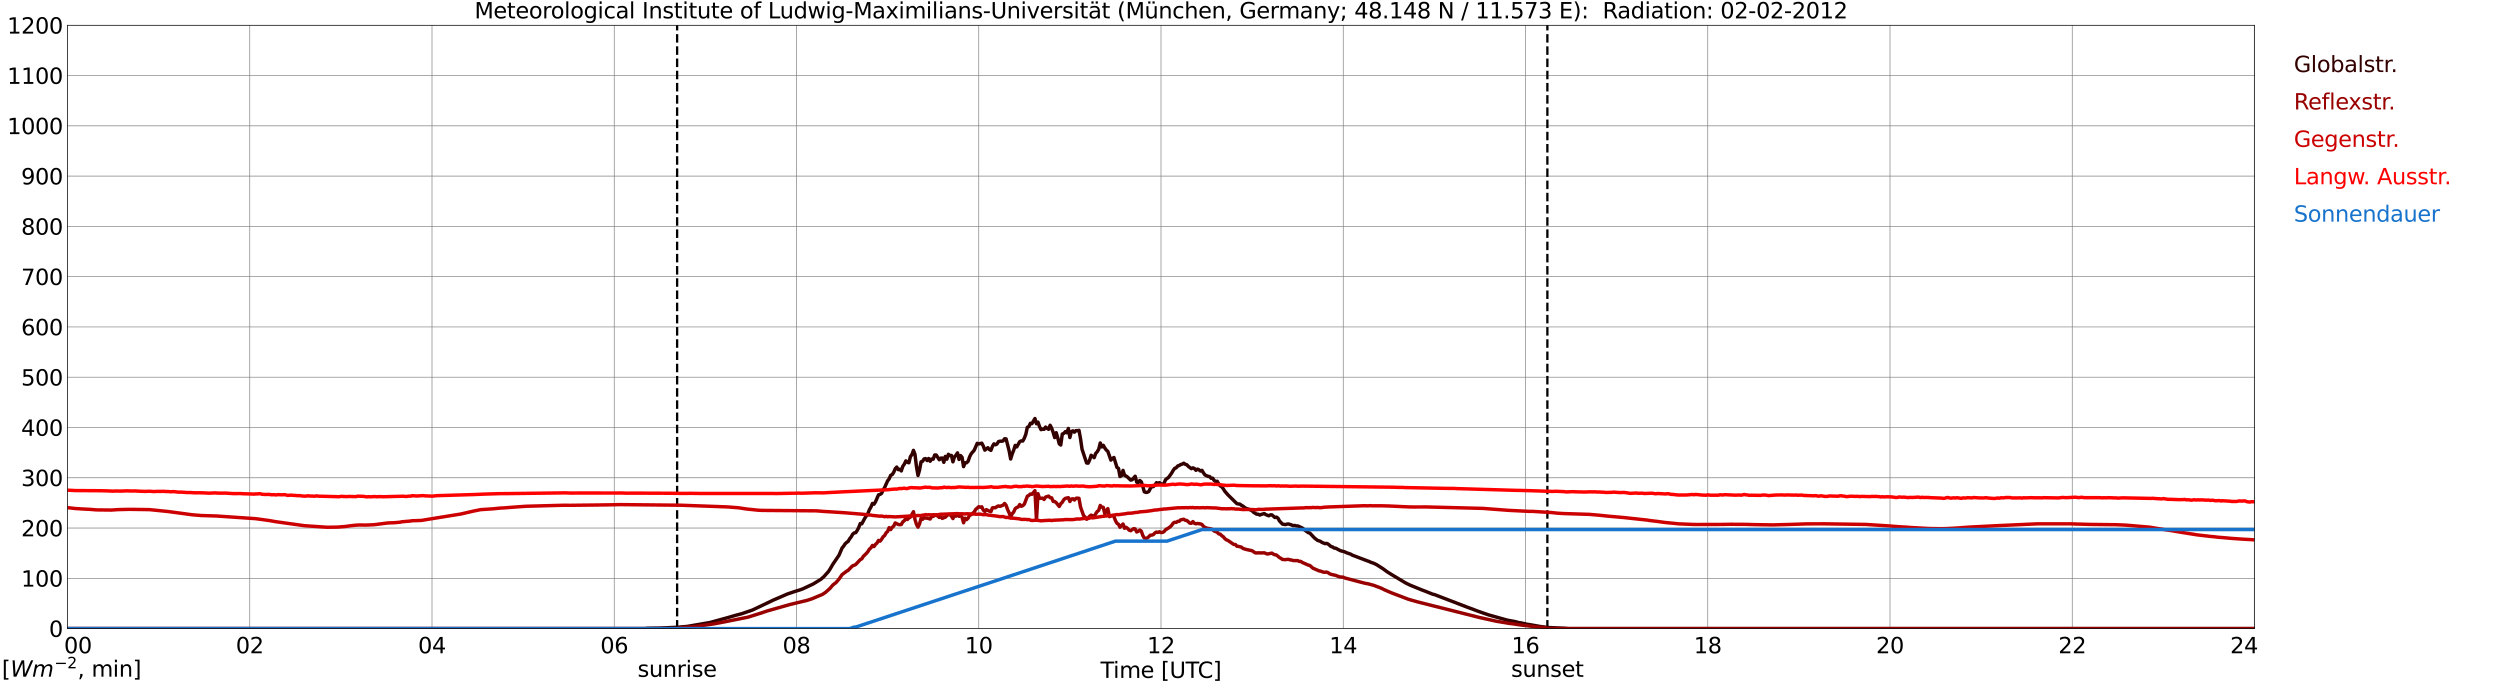 <?xml version="1.0" encoding="utf-8" standalone="no"?>
<!DOCTYPE svg PUBLIC "-//W3C//DTD SVG 1.1//EN"
  "http://www.w3.org/Graphics/SVG/1.1/DTD/svg11.dtd">
<svg xmlns:xlink="http://www.w3.org/1999/xlink" width="1085.4pt" height="296.64pt" viewBox="0 0 1085.4 296.64" xmlns="http://www.w3.org/2000/svg" version="1.1">
 <defs>
  <style type="text/css">*{stroke-linejoin: round; stroke-linecap: butt}</style>
 </defs>
 <g id="figure_1">
  <g id="patch_1">
   <path d="M 0 296.64 
L 1085.4 296.64 
L 1085.4 0 
L 0 0 
z
" style="fill: #ffffff"/>
  </g>
  <g id="axes_1">
   <g id="patch_2">
    <path d="M 29.306 272.909 
L 978.814 272.909 
L 978.814 10.976 
L 29.306 10.976 
z
" style="fill: #ffffff"/>
   </g>
   <g id="patch_3">
    <path d="M 978.814 272.909 
L 978.814 272.909 
L 978.814 10.976 
L 978.814 10.976 
z
" clip-path="url(#pa80fd3c52e)" style="fill: #d3d3d3; opacity: 0.25; stroke: #d3d3d3; stroke-linejoin: miter"/>
   </g>
   <g id="matplotlib.axis_1">
    <g id="xtick_1">
     <g id="line2d_1">
      <path d="M 29.306 272.909 
L 29.306 10.976 
" clip-path="url(#pa80fd3c52e)" style="fill: none; stroke: #808080; stroke-width: 0.3; stroke-linecap: square"/>
     </g>
     <g id="line2d_2"/>
     <g id="text_1">
      <!--    00 -->
      <g transform="translate(18.733 283.627) scale(0.095 -0.095)">
       <defs>
        <path id="DejaVuSans-20" transform="scale(0.016)"/>
        <path id="DejaVuSans-30" d="M 2034 4250 
Q 1547 4250 1301 3770 
Q 1056 3291 1056 2328 
Q 1056 1369 1301 889 
Q 1547 409 2034 409 
Q 2525 409 2770 889 
Q 3016 1369 3016 2328 
Q 3016 3291 2770 3770 
Q 2525 4250 2034 4250 
z
M 2034 4750 
Q 2819 4750 3233 4129 
Q 3647 3509 3647 2328 
Q 3647 1150 3233 529 
Q 2819 -91 2034 -91 
Q 1250 -91 836 529 
Q 422 1150 422 2328 
Q 422 3509 836 4129 
Q 1250 4750 2034 4750 
z
" transform="scale(0.016)"/>
       </defs>
       <use xlink:href="#DejaVuSans-20"/>
       <use xlink:href="#DejaVuSans-20" transform="translate(31.787 0)"/>
       <use xlink:href="#DejaVuSans-20" transform="translate(63.574 0)"/>
       <use xlink:href="#DejaVuSans-30" transform="translate(95.361 0)"/>
       <use xlink:href="#DejaVuSans-30" transform="translate(158.984 0)"/>
      </g>
     </g>
    </g>
    <g id="xtick_2">
     <g id="line2d_3">
      <path d="M 108.431 272.909 
L 108.431 10.976 
" clip-path="url(#pa80fd3c52e)" style="fill: none; stroke: #808080; stroke-width: 0.3; stroke-linecap: square"/>
     </g>
     <g id="line2d_4"/>
     <g id="text_2">
      <!-- 02 -->
      <g transform="translate(102.387 283.627) scale(0.095 -0.095)">
       <defs>
        <path id="DejaVuSans-32" d="M 1228 531 
L 3431 531 
L 3431 0 
L 469 0 
L 469 531 
Q 828 903 1448 1529 
Q 2069 2156 2228 2338 
Q 2531 2678 2651 2914 
Q 2772 3150 2772 3378 
Q 2772 3750 2511 3984 
Q 2250 4219 1831 4219 
Q 1534 4219 1204 4116 
Q 875 4013 500 3803 
L 500 4441 
Q 881 4594 1212 4672 
Q 1544 4750 1819 4750 
Q 2544 4750 2975 4387 
Q 3406 4025 3406 3419 
Q 3406 3131 3298 2873 
Q 3191 2616 2906 2266 
Q 2828 2175 2409 1742 
Q 1991 1309 1228 531 
z
" transform="scale(0.016)"/>
       </defs>
       <use xlink:href="#DejaVuSans-30"/>
       <use xlink:href="#DejaVuSans-32" transform="translate(63.623 0)"/>
      </g>
     </g>
    </g>
    <g id="xtick_3">
     <g id="line2d_5">
      <path d="M 187.557 272.909 
L 187.557 10.976 
" clip-path="url(#pa80fd3c52e)" style="fill: none; stroke: #808080; stroke-width: 0.3; stroke-linecap: square"/>
     </g>
     <g id="line2d_6"/>
     <g id="text_3">
      <!-- 04 -->
      <g transform="translate(181.513 283.627) scale(0.095 -0.095)">
       <defs>
        <path id="DejaVuSans-34" d="M 2419 4116 
L 825 1625 
L 2419 1625 
L 2419 4116 
z
M 2253 4666 
L 3047 4666 
L 3047 1625 
L 3713 1625 
L 3713 1100 
L 3047 1100 
L 3047 0 
L 2419 0 
L 2419 1100 
L 313 1100 
L 313 1709 
L 2253 4666 
z
" transform="scale(0.016)"/>
       </defs>
       <use xlink:href="#DejaVuSans-30"/>
       <use xlink:href="#DejaVuSans-34" transform="translate(63.623 0)"/>
      </g>
     </g>
    </g>
    <g id="xtick_4">
     <g id="line2d_7">
      <path d="M 266.683 272.909 
L 266.683 10.976 
" clip-path="url(#pa80fd3c52e)" style="fill: none; stroke: #808080; stroke-width: 0.3; stroke-linecap: square"/>
     </g>
     <g id="line2d_8"/>
     <g id="text_4">
      <!-- 06 -->
      <g transform="translate(260.638 283.627) scale(0.095 -0.095)">
       <defs>
        <path id="DejaVuSans-36" d="M 2113 2584 
Q 1688 2584 1439 2293 
Q 1191 2003 1191 1497 
Q 1191 994 1439 701 
Q 1688 409 2113 409 
Q 2538 409 2786 701 
Q 3034 994 3034 1497 
Q 3034 2003 2786 2293 
Q 2538 2584 2113 2584 
z
M 3366 4563 
L 3366 3988 
Q 3128 4100 2886 4159 
Q 2644 4219 2406 4219 
Q 1781 4219 1451 3797 
Q 1122 3375 1075 2522 
Q 1259 2794 1537 2939 
Q 1816 3084 2150 3084 
Q 2853 3084 3261 2657 
Q 3669 2231 3669 1497 
Q 3669 778 3244 343 
Q 2819 -91 2113 -91 
Q 1303 -91 875 529 
Q 447 1150 447 2328 
Q 447 3434 972 4092 
Q 1497 4750 2381 4750 
Q 2619 4750 2861 4703 
Q 3103 4656 3366 4563 
z
" transform="scale(0.016)"/>
       </defs>
       <use xlink:href="#DejaVuSans-30"/>
       <use xlink:href="#DejaVuSans-36" transform="translate(63.623 0)"/>
      </g>
     </g>
    </g>
    <g id="xtick_5">
     <g id="line2d_9">
      <path d="M 345.808 272.909 
L 345.808 10.976 
" clip-path="url(#pa80fd3c52e)" style="fill: none; stroke: #808080; stroke-width: 0.3; stroke-linecap: square"/>
     </g>
     <g id="line2d_10"/>
     <g id="text_5">
      <!-- 08 -->
      <g transform="translate(339.764 283.627) scale(0.095 -0.095)">
       <defs>
        <path id="DejaVuSans-38" d="M 2034 2216 
Q 1584 2216 1326 1975 
Q 1069 1734 1069 1313 
Q 1069 891 1326 650 
Q 1584 409 2034 409 
Q 2484 409 2743 651 
Q 3003 894 3003 1313 
Q 3003 1734 2745 1975 
Q 2488 2216 2034 2216 
z
M 1403 2484 
Q 997 2584 770 2862 
Q 544 3141 544 3541 
Q 544 4100 942 4425 
Q 1341 4750 2034 4750 
Q 2731 4750 3128 4425 
Q 3525 4100 3525 3541 
Q 3525 3141 3298 2862 
Q 3072 2584 2669 2484 
Q 3125 2378 3379 2068 
Q 3634 1759 3634 1313 
Q 3634 634 3220 271 
Q 2806 -91 2034 -91 
Q 1263 -91 848 271 
Q 434 634 434 1313 
Q 434 1759 690 2068 
Q 947 2378 1403 2484 
z
M 1172 3481 
Q 1172 3119 1398 2916 
Q 1625 2713 2034 2713 
Q 2441 2713 2670 2916 
Q 2900 3119 2900 3481 
Q 2900 3844 2670 4047 
Q 2441 4250 2034 4250 
Q 1625 4250 1398 4047 
Q 1172 3844 1172 3481 
z
" transform="scale(0.016)"/>
       </defs>
       <use xlink:href="#DejaVuSans-30"/>
       <use xlink:href="#DejaVuSans-38" transform="translate(63.623 0)"/>
      </g>
     </g>
    </g>
    <g id="xtick_6">
     <g id="line2d_11">
      <path d="M 424.934 272.909 
L 424.934 10.976 
" clip-path="url(#pa80fd3c52e)" style="fill: none; stroke: #808080; stroke-width: 0.3; stroke-linecap: square"/>
     </g>
     <g id="line2d_12"/>
     <g id="text_6">
      <!-- 10 -->
      <g transform="translate(418.89 283.627) scale(0.095 -0.095)">
       <defs>
        <path id="DejaVuSans-31" d="M 794 531 
L 1825 531 
L 1825 4091 
L 703 3866 
L 703 4441 
L 1819 4666 
L 2450 4666 
L 2450 531 
L 3481 531 
L 3481 0 
L 794 0 
L 794 531 
z
" transform="scale(0.016)"/>
       </defs>
       <use xlink:href="#DejaVuSans-31"/>
       <use xlink:href="#DejaVuSans-30" transform="translate(63.623 0)"/>
      </g>
     </g>
    </g>
    <g id="xtick_7">
     <g id="line2d_13">
      <path d="M 504.06 272.909 
L 504.06 10.976 
" clip-path="url(#pa80fd3c52e)" style="fill: none; stroke: #808080; stroke-width: 0.3; stroke-linecap: square"/>
     </g>
     <g id="line2d_14"/>
     <g id="text_7">
      <!-- 12 -->
      <g transform="translate(498.015 283.627) scale(0.095 -0.095)">
       <use xlink:href="#DejaVuSans-31"/>
       <use xlink:href="#DejaVuSans-32" transform="translate(63.623 0)"/>
      </g>
     </g>
    </g>
    <g id="xtick_8">
     <g id="line2d_15">
      <path d="M 583.185 272.909 
L 583.185 10.976 
" clip-path="url(#pa80fd3c52e)" style="fill: none; stroke: #808080; stroke-width: 0.3; stroke-linecap: square"/>
     </g>
     <g id="line2d_16"/>
     <g id="text_8">
      <!-- 14 -->
      <g transform="translate(577.141 283.627) scale(0.095 -0.095)">
       <use xlink:href="#DejaVuSans-31"/>
       <use xlink:href="#DejaVuSans-34" transform="translate(63.623 0)"/>
      </g>
     </g>
    </g>
    <g id="xtick_9">
     <g id="line2d_17">
      <path d="M 662.311 272.909 
L 662.311 10.976 
" clip-path="url(#pa80fd3c52e)" style="fill: none; stroke: #808080; stroke-width: 0.3; stroke-linecap: square"/>
     </g>
     <g id="line2d_18"/>
     <g id="text_9">
      <!-- 16 -->
      <g transform="translate(656.267 283.627) scale(0.095 -0.095)">
       <use xlink:href="#DejaVuSans-31"/>
       <use xlink:href="#DejaVuSans-36" transform="translate(63.623 0)"/>
      </g>
     </g>
    </g>
    <g id="xtick_10">
     <g id="line2d_19">
      <path d="M 741.437 272.909 
L 741.437 10.976 
" clip-path="url(#pa80fd3c52e)" style="fill: none; stroke: #808080; stroke-width: 0.3; stroke-linecap: square"/>
     </g>
     <g id="line2d_20"/>
     <g id="text_10">
      <!-- 18 -->
      <g transform="translate(735.392 283.627) scale(0.095 -0.095)">
       <use xlink:href="#DejaVuSans-31"/>
       <use xlink:href="#DejaVuSans-38" transform="translate(63.623 0)"/>
      </g>
     </g>
    </g>
    <g id="xtick_11">
     <g id="line2d_21">
      <path d="M 820.562 272.909 
L 820.562 10.976 
" clip-path="url(#pa80fd3c52e)" style="fill: none; stroke: #808080; stroke-width: 0.3; stroke-linecap: square"/>
     </g>
     <g id="line2d_22"/>
     <g id="text_11">
      <!-- 20 -->
      <g transform="translate(814.518 283.627) scale(0.095 -0.095)">
       <use xlink:href="#DejaVuSans-32"/>
       <use xlink:href="#DejaVuSans-30" transform="translate(63.623 0)"/>
      </g>
     </g>
    </g>
    <g id="xtick_12">
     <g id="line2d_23">
      <path d="M 899.688 272.909 
L 899.688 10.976 
" clip-path="url(#pa80fd3c52e)" style="fill: none; stroke: #808080; stroke-width: 0.3; stroke-linecap: square"/>
     </g>
     <g id="line2d_24"/>
     <g id="text_12">
      <!-- 22 -->
      <g transform="translate(893.644 283.627) scale(0.095 -0.095)">
       <use xlink:href="#DejaVuSans-32"/>
       <use xlink:href="#DejaVuSans-32" transform="translate(63.623 0)"/>
      </g>
     </g>
    </g>
    <g id="xtick_13">
     <g id="line2d_25">
      <path d="M 978.814 272.909 
L 978.814 10.976 
" clip-path="url(#pa80fd3c52e)" style="fill: none; stroke: #808080; stroke-width: 0.3; stroke-linecap: square"/>
     </g>
     <g id="line2d_26"/>
     <g id="text_13">
      <!-- 24    -->
      <g transform="translate(968.241 283.627) scale(0.095 -0.095)">
       <use xlink:href="#DejaVuSans-32"/>
       <use xlink:href="#DejaVuSans-34" transform="translate(63.623 0)"/>
       <use xlink:href="#DejaVuSans-20" transform="translate(127.246 0)"/>
       <use xlink:href="#DejaVuSans-20" transform="translate(159.033 0)"/>
       <use xlink:href="#DejaVuSans-20" transform="translate(190.82 0)"/>
      </g>
     </g>
    </g>
    <g id="text_14">
     <!-- Time [UTC] -->
     <g transform="translate(477.806 294.322) scale(0.095 -0.095)">
      <defs>
       <path id="DejaVuSans-54" d="M -19 4666 
L 3928 4666 
L 3928 4134 
L 2272 4134 
L 2272 0 
L 1638 0 
L 1638 4134 
L -19 4134 
L -19 4666 
z
" transform="scale(0.016)"/>
       <path id="DejaVuSans-69" d="M 603 3500 
L 1178 3500 
L 1178 0 
L 603 0 
L 603 3500 
z
M 603 4863 
L 1178 4863 
L 1178 4134 
L 603 4134 
L 603 4863 
z
" transform="scale(0.016)"/>
       <path id="DejaVuSans-6d" d="M 3328 2828 
Q 3544 3216 3844 3400 
Q 4144 3584 4550 3584 
Q 5097 3584 5394 3201 
Q 5691 2819 5691 2113 
L 5691 0 
L 5113 0 
L 5113 2094 
Q 5113 2597 4934 2840 
Q 4756 3084 4391 3084 
Q 3944 3084 3684 2787 
Q 3425 2491 3425 1978 
L 3425 0 
L 2847 0 
L 2847 2094 
Q 2847 2600 2669 2842 
Q 2491 3084 2119 3084 
Q 1678 3084 1418 2786 
Q 1159 2488 1159 1978 
L 1159 0 
L 581 0 
L 581 3500 
L 1159 3500 
L 1159 2956 
Q 1356 3278 1631 3431 
Q 1906 3584 2284 3584 
Q 2666 3584 2933 3390 
Q 3200 3197 3328 2828 
z
" transform="scale(0.016)"/>
       <path id="DejaVuSans-65" d="M 3597 1894 
L 3597 1613 
L 953 1613 
Q 991 1019 1311 708 
Q 1631 397 2203 397 
Q 2534 397 2845 478 
Q 3156 559 3463 722 
L 3463 178 
Q 3153 47 2828 -22 
Q 2503 -91 2169 -91 
Q 1331 -91 842 396 
Q 353 884 353 1716 
Q 353 2575 817 3079 
Q 1281 3584 2069 3584 
Q 2775 3584 3186 3129 
Q 3597 2675 3597 1894 
z
M 3022 2063 
Q 3016 2534 2758 2815 
Q 2500 3097 2075 3097 
Q 1594 3097 1305 2825 
Q 1016 2553 972 2059 
L 3022 2063 
z
" transform="scale(0.016)"/>
       <path id="DejaVuSans-5b" d="M 550 4863 
L 1875 4863 
L 1875 4416 
L 1125 4416 
L 1125 -397 
L 1875 -397 
L 1875 -844 
L 550 -844 
L 550 4863 
z
" transform="scale(0.016)"/>
       <path id="DejaVuSans-55" d="M 556 4666 
L 1191 4666 
L 1191 1831 
Q 1191 1081 1462 751 
Q 1734 422 2344 422 
Q 2950 422 3222 751 
Q 3494 1081 3494 1831 
L 3494 4666 
L 4128 4666 
L 4128 1753 
Q 4128 841 3676 375 
Q 3225 -91 2344 -91 
Q 1459 -91 1007 375 
Q 556 841 556 1753 
L 556 4666 
z
" transform="scale(0.016)"/>
       <path id="DejaVuSans-43" d="M 4122 4306 
L 4122 3641 
Q 3803 3938 3442 4084 
Q 3081 4231 2675 4231 
Q 1875 4231 1450 3742 
Q 1025 3253 1025 2328 
Q 1025 1406 1450 917 
Q 1875 428 2675 428 
Q 3081 428 3442 575 
Q 3803 722 4122 1019 
L 4122 359 
Q 3791 134 3420 21 
Q 3050 -91 2638 -91 
Q 1578 -91 968 557 
Q 359 1206 359 2328 
Q 359 3453 968 4101 
Q 1578 4750 2638 4750 
Q 3056 4750 3426 4639 
Q 3797 4528 4122 4306 
z
" transform="scale(0.016)"/>
       <path id="DejaVuSans-5d" d="M 1947 4863 
L 1947 -844 
L 622 -844 
L 622 -397 
L 1369 -397 
L 1369 4416 
L 622 4416 
L 622 4863 
L 1947 4863 
z
" transform="scale(0.016)"/>
      </defs>
      <use xlink:href="#DejaVuSans-54"/>
      <use xlink:href="#DejaVuSans-69" transform="translate(57.959 0)"/>
      <use xlink:href="#DejaVuSans-6d" transform="translate(85.742 0)"/>
      <use xlink:href="#DejaVuSans-65" transform="translate(183.154 0)"/>
      <use xlink:href="#DejaVuSans-20" transform="translate(244.678 0)"/>
      <use xlink:href="#DejaVuSans-5b" transform="translate(276.465 0)"/>
      <use xlink:href="#DejaVuSans-55" transform="translate(315.479 0)"/>
      <use xlink:href="#DejaVuSans-54" transform="translate(388.672 0)"/>
      <use xlink:href="#DejaVuSans-43" transform="translate(443.881 0)"/>
      <use xlink:href="#DejaVuSans-5d" transform="translate(513.705 0)"/>
     </g>
    </g>
   </g>
   <g id="matplotlib.axis_2">
    <g id="ytick_1">
     <g id="line2d_27">
      <path d="M 29.306 272.909 
L 978.814 272.909 
" clip-path="url(#pa80fd3c52e)" style="fill: none; stroke: #808080; stroke-width: 0.3; stroke-linecap: square"/>
     </g>
     <g id="line2d_28"/>
     <g id="text_15">
      <!-- 0 -->
      <g transform="translate(21.261 276.518) scale(0.095 -0.095)">
       <use xlink:href="#DejaVuSans-30"/>
      </g>
     </g>
    </g>
    <g id="ytick_2">
     <g id="line2d_29">
      <path d="M 29.306 251.081 
L 978.814 251.081 
" clip-path="url(#pa80fd3c52e)" style="fill: none; stroke: #808080; stroke-width: 0.3; stroke-linecap: square"/>
     </g>
     <g id="line2d_30"/>
     <g id="text_16">
      <!-- 100 -->
      <g transform="translate(9.173 254.69) scale(0.095 -0.095)">
       <use xlink:href="#DejaVuSans-31"/>
       <use xlink:href="#DejaVuSans-30" transform="translate(63.623 0)"/>
       <use xlink:href="#DejaVuSans-30" transform="translate(127.246 0)"/>
      </g>
     </g>
    </g>
    <g id="ytick_3">
     <g id="line2d_31">
      <path d="M 29.306 229.253 
L 978.814 229.253 
" clip-path="url(#pa80fd3c52e)" style="fill: none; stroke: #808080; stroke-width: 0.3; stroke-linecap: square"/>
     </g>
     <g id="line2d_32"/>
     <g id="text_17">
      <!-- 200 -->
      <g transform="translate(9.173 232.863) scale(0.095 -0.095)">
       <use xlink:href="#DejaVuSans-32"/>
       <use xlink:href="#DejaVuSans-30" transform="translate(63.623 0)"/>
       <use xlink:href="#DejaVuSans-30" transform="translate(127.246 0)"/>
      </g>
     </g>
    </g>
    <g id="ytick_4">
     <g id="line2d_33">
      <path d="M 29.306 207.426 
L 978.814 207.426 
" clip-path="url(#pa80fd3c52e)" style="fill: none; stroke: #808080; stroke-width: 0.3; stroke-linecap: square"/>
     </g>
     <g id="line2d_34"/>
     <g id="text_18">
      <!-- 300 -->
      <g transform="translate(9.173 211.035) scale(0.095 -0.095)">
       <defs>
        <path id="DejaVuSans-33" d="M 2597 2516 
Q 3050 2419 3304 2112 
Q 3559 1806 3559 1356 
Q 3559 666 3084 287 
Q 2609 -91 1734 -91 
Q 1441 -91 1130 -33 
Q 819 25 488 141 
L 488 750 
Q 750 597 1062 519 
Q 1375 441 1716 441 
Q 2309 441 2620 675 
Q 2931 909 2931 1356 
Q 2931 1769 2642 2001 
Q 2353 2234 1838 2234 
L 1294 2234 
L 1294 2753 
L 1863 2753 
Q 2328 2753 2575 2939 
Q 2822 3125 2822 3475 
Q 2822 3834 2567 4026 
Q 2313 4219 1838 4219 
Q 1578 4219 1281 4162 
Q 984 4106 628 3988 
L 628 4550 
Q 988 4650 1302 4700 
Q 1616 4750 1894 4750 
Q 2613 4750 3031 4423 
Q 3450 4097 3450 3541 
Q 3450 3153 3228 2886 
Q 3006 2619 2597 2516 
z
" transform="scale(0.016)"/>
       </defs>
       <use xlink:href="#DejaVuSans-33"/>
       <use xlink:href="#DejaVuSans-30" transform="translate(63.623 0)"/>
       <use xlink:href="#DejaVuSans-30" transform="translate(127.246 0)"/>
      </g>
     </g>
    </g>
    <g id="ytick_5">
     <g id="line2d_35">
      <path d="M 29.306 185.598 
L 978.814 185.598 
" clip-path="url(#pa80fd3c52e)" style="fill: none; stroke: #808080; stroke-width: 0.3; stroke-linecap: square"/>
     </g>
     <g id="line2d_36"/>
     <g id="text_19">
      <!-- 400 -->
      <g transform="translate(9.173 189.207) scale(0.095 -0.095)">
       <use xlink:href="#DejaVuSans-34"/>
       <use xlink:href="#DejaVuSans-30" transform="translate(63.623 0)"/>
       <use xlink:href="#DejaVuSans-30" transform="translate(127.246 0)"/>
      </g>
     </g>
    </g>
    <g id="ytick_6">
     <g id="line2d_37">
      <path d="M 29.306 163.77 
L 978.814 163.77 
" clip-path="url(#pa80fd3c52e)" style="fill: none; stroke: #808080; stroke-width: 0.3; stroke-linecap: square"/>
     </g>
     <g id="line2d_38"/>
     <g id="text_20">
      <!-- 500 -->
      <g transform="translate(9.173 167.379) scale(0.095 -0.095)">
       <defs>
        <path id="DejaVuSans-35" d="M 691 4666 
L 3169 4666 
L 3169 4134 
L 1269 4134 
L 1269 2991 
Q 1406 3038 1543 3061 
Q 1681 3084 1819 3084 
Q 2600 3084 3056 2656 
Q 3513 2228 3513 1497 
Q 3513 744 3044 326 
Q 2575 -91 1722 -91 
Q 1428 -91 1123 -41 
Q 819 9 494 109 
L 494 744 
Q 775 591 1075 516 
Q 1375 441 1709 441 
Q 2250 441 2565 725 
Q 2881 1009 2881 1497 
Q 2881 1984 2565 2268 
Q 2250 2553 1709 2553 
Q 1456 2553 1204 2497 
Q 953 2441 691 2322 
L 691 4666 
z
" transform="scale(0.016)"/>
       </defs>
       <use xlink:href="#DejaVuSans-35"/>
       <use xlink:href="#DejaVuSans-30" transform="translate(63.623 0)"/>
       <use xlink:href="#DejaVuSans-30" transform="translate(127.246 0)"/>
      </g>
     </g>
    </g>
    <g id="ytick_7">
     <g id="line2d_39">
      <path d="M 29.306 141.942 
L 978.814 141.942 
" clip-path="url(#pa80fd3c52e)" style="fill: none; stroke: #808080; stroke-width: 0.3; stroke-linecap: square"/>
     </g>
     <g id="line2d_40"/>
     <g id="text_21">
      <!-- 600 -->
      <g transform="translate(9.173 145.551) scale(0.095 -0.095)">
       <use xlink:href="#DejaVuSans-36"/>
       <use xlink:href="#DejaVuSans-30" transform="translate(63.623 0)"/>
       <use xlink:href="#DejaVuSans-30" transform="translate(127.246 0)"/>
      </g>
     </g>
    </g>
    <g id="ytick_8">
     <g id="line2d_41">
      <path d="M 29.306 120.114 
L 978.814 120.114 
" clip-path="url(#pa80fd3c52e)" style="fill: none; stroke: #808080; stroke-width: 0.3; stroke-linecap: square"/>
     </g>
     <g id="line2d_42"/>
     <g id="text_22">
      <!-- 700 -->
      <g transform="translate(9.173 123.724) scale(0.095 -0.095)">
       <defs>
        <path id="DejaVuSans-37" d="M 525 4666 
L 3525 4666 
L 3525 4397 
L 1831 0 
L 1172 0 
L 2766 4134 
L 525 4134 
L 525 4666 
z
" transform="scale(0.016)"/>
       </defs>
       <use xlink:href="#DejaVuSans-37"/>
       <use xlink:href="#DejaVuSans-30" transform="translate(63.623 0)"/>
       <use xlink:href="#DejaVuSans-30" transform="translate(127.246 0)"/>
      </g>
     </g>
    </g>
    <g id="ytick_9">
     <g id="line2d_43">
      <path d="M 29.306 98.287 
L 978.814 98.287 
" clip-path="url(#pa80fd3c52e)" style="fill: none; stroke: #808080; stroke-width: 0.3; stroke-linecap: square"/>
     </g>
     <g id="line2d_44"/>
     <g id="text_23">
      <!-- 800 -->
      <g transform="translate(9.173 101.896) scale(0.095 -0.095)">
       <use xlink:href="#DejaVuSans-38"/>
       <use xlink:href="#DejaVuSans-30" transform="translate(63.623 0)"/>
       <use xlink:href="#DejaVuSans-30" transform="translate(127.246 0)"/>
      </g>
     </g>
    </g>
    <g id="ytick_10">
     <g id="line2d_45">
      <path d="M 29.306 76.459 
L 978.814 76.459 
" clip-path="url(#pa80fd3c52e)" style="fill: none; stroke: #808080; stroke-width: 0.3; stroke-linecap: square"/>
     </g>
     <g id="line2d_46"/>
     <g id="text_24">
      <!-- 900 -->
      <g transform="translate(9.173 80.068) scale(0.095 -0.095)">
       <defs>
        <path id="DejaVuSans-39" d="M 703 97 
L 703 672 
Q 941 559 1184 500 
Q 1428 441 1663 441 
Q 2288 441 2617 861 
Q 2947 1281 2994 2138 
Q 2813 1869 2534 1725 
Q 2256 1581 1919 1581 
Q 1219 1581 811 2004 
Q 403 2428 403 3163 
Q 403 3881 828 4315 
Q 1253 4750 1959 4750 
Q 2769 4750 3195 4129 
Q 3622 3509 3622 2328 
Q 3622 1225 3098 567 
Q 2575 -91 1691 -91 
Q 1453 -91 1209 -44 
Q 966 3 703 97 
z
M 1959 2075 
Q 2384 2075 2632 2365 
Q 2881 2656 2881 3163 
Q 2881 3666 2632 3958 
Q 2384 4250 1959 4250 
Q 1534 4250 1286 3958 
Q 1038 3666 1038 3163 
Q 1038 2656 1286 2365 
Q 1534 2075 1959 2075 
z
" transform="scale(0.016)"/>
       </defs>
       <use xlink:href="#DejaVuSans-39"/>
       <use xlink:href="#DejaVuSans-30" transform="translate(63.623 0)"/>
       <use xlink:href="#DejaVuSans-30" transform="translate(127.246 0)"/>
      </g>
     </g>
    </g>
    <g id="ytick_11">
     <g id="line2d_47">
      <path d="M 29.306 54.631 
L 978.814 54.631 
" clip-path="url(#pa80fd3c52e)" style="fill: none; stroke: #808080; stroke-width: 0.3; stroke-linecap: square"/>
     </g>
     <g id="line2d_48"/>
     <g id="text_25">
      <!-- 1000 -->
      <g transform="translate(3.128 58.24) scale(0.095 -0.095)">
       <use xlink:href="#DejaVuSans-31"/>
       <use xlink:href="#DejaVuSans-30" transform="translate(63.623 0)"/>
       <use xlink:href="#DejaVuSans-30" transform="translate(127.246 0)"/>
       <use xlink:href="#DejaVuSans-30" transform="translate(190.869 0)"/>
      </g>
     </g>
    </g>
    <g id="ytick_12">
     <g id="line2d_49">
      <path d="M 29.306 32.803 
L 978.814 32.803 
" clip-path="url(#pa80fd3c52e)" style="fill: none; stroke: #808080; stroke-width: 0.3; stroke-linecap: square"/>
     </g>
     <g id="line2d_50"/>
     <g id="text_26">
      <!-- 1100 -->
      <g transform="translate(3.128 36.413) scale(0.095 -0.095)">
       <use xlink:href="#DejaVuSans-31"/>
       <use xlink:href="#DejaVuSans-31" transform="translate(63.623 0)"/>
       <use xlink:href="#DejaVuSans-30" transform="translate(127.246 0)"/>
       <use xlink:href="#DejaVuSans-30" transform="translate(190.869 0)"/>
      </g>
     </g>
    </g>
    <g id="ytick_13">
     <g id="line2d_51">
      <path d="M 29.306 10.976 
L 978.814 10.976 
" clip-path="url(#pa80fd3c52e)" style="fill: none; stroke: #808080; stroke-width: 0.3; stroke-linecap: square"/>
     </g>
     <g id="line2d_52"/>
     <g id="text_27">
      <!-- 1200 -->
      <g transform="translate(3.128 14.585) scale(0.095 -0.095)">
       <use xlink:href="#DejaVuSans-31"/>
       <use xlink:href="#DejaVuSans-32" transform="translate(63.623 0)"/>
       <use xlink:href="#DejaVuSans-30" transform="translate(127.246 0)"/>
       <use xlink:href="#DejaVuSans-30" transform="translate(190.869 0)"/>
      </g>
     </g>
    </g>
   </g>
   <g id="line2d_53">
    <path d="M 293.981 272.909 
L 293.981 10.976 
" clip-path="url(#pa80fd3c52e)" style="fill: none; stroke-dasharray: 3.7,1.6; stroke-dashoffset: 0; stroke: #000000"/>
   </g>
   <g id="line2d_54">
    <path d="M 671.806 272.909 
L 671.806 10.976 
" clip-path="url(#pa80fd3c52e)" style="fill: none; stroke-dasharray: 3.7,1.6; stroke-dashoffset: 0; stroke: #000000"/>
   </g>
   <g id="line2d_55">
    <path d="M 29.306 272.909 
L 279.87 272.909 
L 281.189 272.767 
L 286.464 272.68 
L 291.739 272.444 
L 293.717 272.359 
L 298.333 271.97 
L 308.224 270.27 
L 316.136 268.096 
L 319.433 267.127 
L 322.071 266.439 
L 326.686 264.846 
L 328.665 263.92 
L 335.918 260.454 
L 338.555 259.334 
L 341.852 257.891 
L 345.149 256.774 
L 347.127 256.169 
L 348.446 255.695 
L 353.062 253.543 
L 356.359 251.52 
L 357.677 250.38 
L 359.655 248.163 
L 360.315 247.172 
L 361.634 244.913 
L 364.271 241.036 
L 365.59 237.936 
L 366.249 237.14 
L 366.909 236.129 
L 367.568 235.505 
L 368.227 235.053 
L 368.887 233.911 
L 369.546 233.093 
L 370.206 231.91 
L 370.865 231.371 
L 371.524 231.242 
L 372.184 230.273 
L 372.843 229.004 
L 373.502 227.282 
L 374.162 227.411 
L 375.481 224.958 
L 376.799 222.976 
L 377.459 221.297 
L 378.118 220.155 
L 378.777 218.584 
L 379.437 218.907 
L 380.096 217.874 
L 381.415 214.838 
L 382.074 214.646 
L 382.734 214.236 
L 383.393 212.751 
L 384.053 211.697 
L 385.371 208.748 
L 386.031 207.908 
L 386.69 206.358 
L 387.349 206.057 
L 388.009 205.066 
L 388.668 203.516 
L 389.328 202.785 
L 389.987 203.905 
L 390.646 203.71 
L 391.306 204.463 
L 391.965 202.44 
L 392.624 201.515 
L 393.284 200.094 
L 393.943 200.718 
L 394.603 200.912 
L 395.262 198.243 
L 395.921 197.361 
L 396.581 195.529 
L 397.24 197.21 
L 397.899 202.612 
L 398.559 206.443 
L 399.218 204.14 
L 399.878 200.524 
L 400.537 200.288 
L 401.196 199.253 
L 401.856 199.103 
L 402.515 199.943 
L 403.175 199.061 
L 403.834 200.244 
L 404.493 199.275 
L 405.153 199.362 
L 405.812 197.531 
L 406.471 197.553 
L 407.79 199.598 
L 408.45 198.911 
L 409.109 198.845 
L 409.768 200.718 
L 410.428 198.155 
L 411.087 199.362 
L 411.746 197.252 
L 412.406 197.791 
L 413.065 197.725 
L 413.725 200.502 
L 414.384 198.371 
L 415.043 197.64 
L 415.703 196.627 
L 416.362 199.469 
L 417.022 197.791 
L 417.681 198.522 
L 418.34 202.591 
L 419 200.912 
L 419.659 200.912 
L 420.318 200.244 
L 420.978 198.308 
L 421.637 197.016 
L 422.956 195.488 
L 424.275 192.474 
L 424.934 192.753 
L 426.253 192.408 
L 426.912 193.657 
L 427.572 195.422 
L 428.89 194.39 
L 429.55 195.165 
L 430.209 195.529 
L 430.869 193.807 
L 431.528 192.709 
L 432.187 193.098 
L 432.847 192.775 
L 433.506 191.72 
L 434.165 191.548 
L 434.825 191.57 
L 435.484 191.441 
L 436.144 190.494 
L 436.803 190.557 
L 438.122 195.702 
L 438.781 199.275 
L 439.44 197.123 
L 440.1 195.466 
L 440.759 193.377 
L 441.419 194.045 
L 442.737 191.72 
L 443.397 191.419 
L 444.056 191.461 
L 444.716 190.256 
L 445.375 188.512 
L 446.034 185.5 
L 446.694 185.198 
L 447.353 183.777 
L 448.012 183.928 
L 449.331 181.71 
L 449.991 183.969 
L 450.65 183.282 
L 451.309 185.176 
L 451.969 186.532 
L 452.628 186.316 
L 453.287 186.381 
L 453.947 185.412 
L 454.606 186.015 
L 455.266 186.381 
L 455.925 184.637 
L 456.584 185.908 
L 457.244 187.737 
L 457.903 189.976 
L 458.563 187.866 
L 459.222 190.042 
L 459.881 192.69 
L 460.541 193.205 
L 461.2 188.448 
L 461.859 188.169 
L 462.519 187.394 
L 463.178 187.887 
L 463.838 186.015 
L 464.497 189.955 
L 465.156 187.372 
L 465.816 187.049 
L 466.475 187.63 
L 467.134 186.94 
L 467.794 187.006 
L 468.453 186.833 
L 469.113 190.45 
L 469.772 195.014 
L 471.75 200.997 
L 472.409 201.085 
L 473.069 199.749 
L 473.728 197.662 
L 475.047 198.694 
L 475.706 196.865 
L 476.366 196.132 
L 477.025 195.034 
L 477.685 192.323 
L 478.344 194.045 
L 479.003 193.334 
L 479.663 194.497 
L 480.322 195.401 
L 480.981 195.981 
L 482.3 199.749 
L 482.96 199.061 
L 483.619 198.629 
L 484.938 202.936 
L 485.597 203.344 
L 486.256 206.875 
L 486.916 206.487 
L 487.575 204.228 
L 488.235 206.358 
L 488.894 206.659 
L 489.553 207.155 
L 490.872 208.445 
L 491.532 208.294 
L 492.85 206.766 
L 493.51 209.329 
L 494.169 209.501 
L 494.828 208.617 
L 495.488 209.156 
L 496.147 211.114 
L 496.807 213.505 
L 497.466 213.784 
L 498.125 213.721 
L 498.785 213.376 
L 499.444 212.04 
L 500.103 211.224 
L 500.763 211.245 
L 501.422 210.621 
L 502.082 209.565 
L 502.741 209.866 
L 503.4 209.565 
L 504.06 210.082 
L 504.719 210.276 
L 505.379 209.824 
L 506.038 208.253 
L 507.357 207.24 
L 508.675 205.411 
L 509.335 204.247 
L 509.994 203.344 
L 510.654 203.108 
L 511.313 202.311 
L 511.972 202.095 
L 512.632 201.665 
L 513.291 201.493 
L 513.95 201.106 
L 514.61 201.6 
L 515.269 201.772 
L 515.929 202.484 
L 517.247 203.473 
L 517.907 203.13 
L 518.566 203.409 
L 519.226 204.184 
L 519.885 203.667 
L 520.544 203.968 
L 521.204 204.507 
L 521.863 204.228 
L 522.522 205.345 
L 523.182 206.229 
L 524.501 206.81 
L 525.16 206.895 
L 525.819 207.65 
L 526.479 207.607 
L 527.138 208.576 
L 527.797 209.069 
L 528.457 208.94 
L 529.116 210.147 
L 529.776 210.964 
L 530.435 211.352 
L 531.094 212.191 
L 531.754 213.269 
L 533.073 214.797 
L 537.029 218.693 
L 538.348 218.887 
L 539.007 219.402 
L 539.666 219.747 
L 540.326 220.306 
L 540.985 220.695 
L 542.963 221.404 
L 543.623 221.771 
L 544.282 222.439 
L 545.601 223.255 
L 546.26 223.214 
L 546.919 223.622 
L 547.579 223.342 
L 548.898 222.976 
L 549.557 223.427 
L 550.876 223.945 
L 551.535 223.537 
L 552.195 223.537 
L 553.513 224.676 
L 554.173 224.504 
L 554.832 224.977 
L 555.491 226.162 
L 556.81 227.562 
L 558.129 227.756 
L 558.788 227.54 
L 559.448 227.496 
L 560.766 227.907 
L 561.426 228.249 
L 562.085 228.12 
L 562.745 228.337 
L 563.404 228.337 
L 565.382 229.218 
L 566.701 230.316 
L 568.02 231.264 
L 568.679 231.436 
L 570.657 233.545 
L 571.976 234.579 
L 573.295 235.031 
L 573.954 235.505 
L 575.273 236.022 
L 575.932 235.913 
L 576.592 236.195 
L 577.91 237.29 
L 578.57 237.463 
L 579.229 237.958 
L 579.889 238.002 
L 581.207 238.692 
L 581.867 239.056 
L 583.845 239.595 
L 584.504 239.938 
L 586.482 240.628 
L 587.142 241.036 
L 593.736 243.533 
L 594.395 243.749 
L 595.054 244.094 
L 596.373 244.524 
L 597.692 245.17 
L 600.329 246.849 
L 602.307 248.291 
L 604.286 249.518 
L 610.22 253.07 
L 612.198 254.039 
L 617.473 256.191 
L 618.792 256.686 
L 622.089 258 
L 622.748 258.129 
L 637.255 263.704 
L 639.233 264.416 
L 641.211 265.191 
L 644.508 266.352 
L 646.486 267.02 
L 654.399 269.237 
L 657.695 269.84 
L 659.674 270.377 
L 660.333 270.42 
L 662.97 271.023 
L 664.289 271.217 
L 668.905 272.036 
L 672.202 272.444 
L 673.521 272.509 
L 679.455 272.767 
L 680.774 272.909 
L 978.154 272.909 
L 978.154 272.909 
" clip-path="url(#pa80fd3c52e)" style="fill: none; stroke: #330000; stroke-width: 1.5; stroke-linecap: square"/>
   </g>
   <g id="line2d_56">
    <path d="M 29.306 272.909 
L 294.377 272.909 
L 295.036 272.584 
L 300.311 272.151 
L 302.289 271.959 
L 310.202 270.818 
L 314.158 270.065 
L 324.708 267.954 
L 329.983 266.297 
L 333.28 265.199 
L 343.171 262.401 
L 350.424 260.657 
L 352.402 260.011 
L 357.018 258.094 
L 358.337 257.234 
L 360.315 255.49 
L 361.634 253.94 
L 362.952 252.93 
L 364.271 251.422 
L 365.59 249.485 
L 367.568 247.999 
L 368.227 247.613 
L 369.546 246.235 
L 370.206 245.631 
L 370.865 245.417 
L 371.524 245.072 
L 373.502 242.963 
L 374.162 242.618 
L 374.821 241.542 
L 376.14 240.272 
L 376.799 239.497 
L 377.459 238.421 
L 378.118 237.86 
L 378.777 236.806 
L 379.437 237.301 
L 380.096 236.354 
L 380.756 235.773 
L 381.415 234.61 
L 382.074 234.955 
L 382.734 234.158 
L 383.393 233.06 
L 384.053 232.523 
L 384.712 231.338 
L 385.371 230.735 
L 386.031 229.079 
L 386.69 229.917 
L 387.349 228.948 
L 388.009 228.411 
L 388.668 227.033 
L 389.987 227.699 
L 390.646 227.808 
L 391.306 227.721 
L 391.965 226.56 
L 392.624 226.064 
L 393.284 224.988 
L 393.943 225.547 
L 394.603 224.881 
L 395.262 224.514 
L 396.581 222.168 
L 397.24 225.505 
L 397.899 227.679 
L 398.559 228.863 
L 399.218 227.485 
L 399.878 225.073 
L 400.537 225.484 
L 401.196 224.75 
L 401.856 224.944 
L 402.515 224.944 
L 403.834 225.333 
L 404.493 224.235 
L 405.153 224.148 
L 406.471 223.523 
L 407.79 224.643 
L 408.45 224.364 
L 409.109 225.073 
L 409.768 224.75 
L 410.428 224.558 
L 411.087 223.868 
L 411.746 223.395 
L 412.406 223.373 
L 413.065 224.106 
L 413.725 225.139 
L 414.384 223.395 
L 415.043 224.106 
L 415.703 223.395 
L 416.362 224.17 
L 417.022 223.674 
L 417.681 224.536 
L 418.34 226.968 
L 419 224.988 
L 419.659 225.591 
L 420.318 224.944 
L 420.978 223.611 
L 421.637 223.482 
L 422.956 222.275 
L 423.615 221.177 
L 424.934 219.994 
L 425.593 220.208 
L 426.253 220.038 
L 426.912 221.478 
L 427.572 222.081 
L 428.231 221.286 
L 429.55 221.91 
L 430.209 222.146 
L 430.869 220.489 
L 431.528 220.402 
L 432.187 220.446 
L 432.847 219.928 
L 433.506 219.649 
L 434.165 219.843 
L 435.484 219.326 
L 436.144 218.595 
L 436.803 219.37 
L 437.462 221.242 
L 438.122 222.663 
L 438.781 224.493 
L 439.44 223.05 
L 440.1 222.297 
L 440.759 220.832 
L 441.419 220.339 
L 442.078 220.101 
L 442.737 219.047 
L 443.397 219.822 
L 444.056 219.52 
L 444.716 218.896 
L 446.034 215.43 
L 446.694 215.085 
L 447.353 214.482 
L 448.012 214.611 
L 449.331 213.04 
L 449.991 225.914 
L 450.65 214.332 
L 451.309 216.377 
L 452.628 216.27 
L 453.287 216.851 
L 453.947 215.796 
L 455.266 215.386 
L 455.925 216.076 
L 456.584 216.141 
L 457.244 217.691 
L 457.903 217.733 
L 458.563 218.228 
L 459.881 219.887 
L 460.541 218.702 
L 461.2 218.056 
L 461.859 216.936 
L 462.519 216.377 
L 463.838 216.076 
L 464.497 217.733 
L 465.156 216.656 
L 465.816 216.55 
L 466.475 217.089 
L 467.134 216.355 
L 467.794 216.27 
L 468.453 216.355 
L 469.113 220.101 
L 470.431 223.803 
L 471.091 224.471 
L 471.75 225.44 
L 472.409 225.051 
L 473.069 224.106 
L 473.728 223.652 
L 474.388 223.934 
L 475.047 224.386 
L 475.706 223.05 
L 476.366 222.103 
L 477.025 221.544 
L 477.685 219.455 
L 478.344 220.188 
L 479.003 220.252 
L 479.663 223.093 
L 480.322 221.672 
L 480.981 220.832 
L 481.641 224.298 
L 482.96 223.847 
L 483.619 224.235 
L 484.278 225.999 
L 484.938 227.206 
L 485.597 227.592 
L 486.256 228.906 
L 487.575 227.507 
L 488.235 229.358 
L 488.894 228.928 
L 489.553 229.421 
L 490.213 230.155 
L 490.872 230.412 
L 492.191 229.509 
L 492.85 229.637 
L 493.51 230.951 
L 494.169 230.692 
L 494.828 230.111 
L 495.488 230.563 
L 496.147 232.458 
L 496.807 233.599 
L 497.466 233.728 
L 498.125 233.599 
L 499.444 232.329 
L 500.103 232.329 
L 500.763 232.069 
L 501.422 231.381 
L 502.082 230.993 
L 502.741 231.165 
L 503.4 230.864 
L 504.06 231.231 
L 504.719 231.144 
L 505.379 230.801 
L 506.038 230.004 
L 507.357 229.207 
L 508.016 228.734 
L 508.675 228.11 
L 509.335 227.14 
L 509.994 226.732 
L 510.654 226.817 
L 511.313 226.344 
L 511.972 226.3 
L 512.632 225.676 
L 513.95 225.44 
L 514.61 225.892 
L 515.269 225.957 
L 516.588 227.14 
L 517.247 227.184 
L 517.907 226.451 
L 518.566 227.206 
L 519.226 227.42 
L 519.885 227.269 
L 521.204 227.463 
L 521.863 227.721 
L 522.522 228.561 
L 523.182 228.991 
L 523.841 229.271 
L 525.819 229.659 
L 526.479 229.895 
L 527.138 230.563 
L 528.457 231.058 
L 529.116 231.79 
L 529.776 231.899 
L 530.435 232.586 
L 531.094 233.016 
L 531.754 233.835 
L 532.413 234.352 
L 533.073 234.61 
L 535.71 236.419 
L 536.369 236.419 
L 537.029 237.151 
L 537.688 237.214 
L 539.007 237.559 
L 539.666 238.12 
L 540.985 238.528 
L 543.623 239.109 
L 544.941 240.012 
L 545.601 240.078 
L 546.26 240.012 
L 547.579 240.056 
L 548.898 240.012 
L 550.216 240.551 
L 552.195 240.143 
L 552.854 240.595 
L 553.513 240.853 
L 554.173 240.96 
L 555.491 242.079 
L 556.151 242.424 
L 556.81 242.898 
L 558.129 242.983 
L 558.788 242.854 
L 559.448 242.854 
L 560.107 243.07 
L 560.766 243.155 
L 561.426 243.371 
L 563.404 243.393 
L 564.063 243.738 
L 564.723 243.716 
L 565.382 244.19 
L 568.02 245.351 
L 568.679 245.502 
L 569.998 246.665 
L 572.635 247.827 
L 573.295 247.957 
L 574.613 248.409 
L 575.273 248.451 
L 575.932 248.366 
L 576.592 248.623 
L 577.251 249.097 
L 577.91 249.357 
L 579.889 249.808 
L 581.207 250.324 
L 581.867 250.496 
L 583.185 250.583 
L 583.845 250.926 
L 586.482 251.616 
L 590.439 252.67 
L 593.076 253.338 
L 593.736 253.404 
L 595.054 253.768 
L 596.373 254.113 
L 599.67 255.361 
L 600.989 256.029 
L 602.967 256.889 
L 604.286 257.45 
L 611.539 260.205 
L 613.517 260.764 
L 615.495 261.325 
L 627.364 264.317 
L 629.342 264.811 
L 642.53 268.148 
L 649.783 269.742 
L 652.42 270.172 
L 655.058 270.623 
L 657.036 270.861 
L 659.674 271.27 
L 668.905 272.389 
L 670.883 272.518 
L 671.542 272.909 
L 978.154 272.909 
L 978.154 272.909 
" clip-path="url(#pa80fd3c52e)" style="fill: none; stroke: #990000; stroke-width: 1.5; stroke-linecap: square"/>
   </g>
   <g id="line2d_57">
    <path d="M 29.306 220.396 
L 32.603 220.775 
L 35.9 220.981 
L 39.197 221.151 
L 41.834 221.371 
L 48.428 221.448 
L 51.065 221.258 
L 55.681 221.144 
L 57.659 221.151 
L 64.912 221.258 
L 72.825 222.063 
L 80.737 223.126 
L 83.375 223.491 
L 87.331 223.814 
L 93.925 224.019 
L 111.069 225.195 
L 117.003 226.018 
L 119.641 226.483 
L 132.169 228.24 
L 142.06 228.913 
L 144.697 228.873 
L 146.676 228.836 
L 149.972 228.568 
L 152.61 228.206 
L 154.588 228.011 
L 155.907 227.926 
L 158.544 227.959 
L 159.863 227.933 
L 162.501 227.802 
L 168.435 227.038 
L 171.073 226.953 
L 173.71 226.715 
L 174.37 226.549 
L 178.326 226.202 
L 178.985 226.073 
L 180.963 226.027 
L 182.941 225.946 
L 192.173 224.438 
L 200.085 223.163 
L 205.36 221.939 
L 208.657 221.267 
L 213.932 220.917 
L 217.229 220.583 
L 218.548 220.527 
L 219.867 220.422 
L 223.823 220.118 
L 228.439 219.795 
L 244.923 219.354 
L 247.561 219.385 
L 253.495 219.311 
L 257.451 219.274 
L 264.705 219.175 
L 269.32 219.079 
L 295.696 219.348 
L 310.202 219.874 
L 316.136 220.101 
L 320.752 220.47 
L 324.049 220.983 
L 329.324 221.526 
L 331.302 221.6 
L 354.38 221.786 
L 355.699 221.878 
L 357.677 222.05 
L 359.655 222.159 
L 366.249 222.583 
L 368.887 222.797 
L 374.821 223.292 
L 377.459 223.611 
L 378.118 223.609 
L 378.777 223.772 
L 380.096 223.899 
L 382.074 224.113 
L 382.734 224.032 
L 384.053 224.331 
L 384.712 224.174 
L 385.371 224.364 
L 386.031 224.259 
L 388.668 224.421 
L 395.262 224.034 
L 395.921 223.925 
L 396.581 224.047 
L 398.559 223.801 
L 399.878 223.866 
L 400.537 223.635 
L 401.196 223.609 
L 401.856 223.412 
L 402.515 223.545 
L 403.175 223.482 
L 404.493 223.545 
L 405.153 223.465 
L 406.471 223.556 
L 408.45 223.262 
L 410.428 223.211 
L 415.703 222.984 
L 416.362 223.076 
L 417.681 223.072 
L 419 223.131 
L 419.659 223.059 
L 422.297 223.176 
L 422.956 223.133 
L 423.615 223.264 
L 425.593 223.211 
L 426.912 223.462 
L 428.231 223.41 
L 428.89 223.604 
L 432.187 224.004 
L 433.506 224.191 
L 434.165 224.314 
L 435.484 224.259 
L 436.803 224.685 
L 437.462 224.613 
L 438.781 224.949 
L 440.1 224.993 
L 442.737 225.294 
L 443.397 225.497 
L 445.375 225.49 
L 446.034 225.623 
L 446.694 225.54 
L 447.353 225.831 
L 448.012 225.983 
L 449.991 225.829 
L 451.969 226.123 
L 453.287 226.007 
L 455.925 225.861 
L 456.584 226.027 
L 457.244 225.868 
L 461.859 225.669 
L 462.519 225.562 
L 465.816 225.595 
L 467.794 225.287 
L 468.453 225.374 
L 471.75 224.955 
L 472.409 225.054 
L 473.728 224.755 
L 474.388 224.848 
L 478.344 224.237 
L 480.322 224.008 
L 480.981 223.875 
L 482.3 223.84 
L 484.938 223.399 
L 485.597 223.445 
L 488.894 223.006 
L 489.553 222.86 
L 491.532 222.753 
L 492.85 222.513 
L 494.169 222.412 
L 494.828 222.233 
L 497.466 222.03 
L 500.103 221.672 
L 501.422 221.426 
L 502.082 221.435 
L 503.4 221.223 
L 504.719 221.094 
L 505.379 220.974 
L 506.038 220.981 
L 507.357 220.841 
L 511.313 220.47 
L 515.269 220.415 
L 515.929 220.45 
L 516.588 220.35 
L 517.247 220.409 
L 517.907 220.321 
L 518.566 220.481 
L 519.885 220.406 
L 520.544 220.476 
L 522.522 220.393 
L 523.182 220.5 
L 523.841 220.389 
L 527.138 220.54 
L 527.797 220.524 
L 530.435 220.865 
L 531.754 220.858 
L 532.413 220.941 
L 533.073 220.843 
L 533.732 220.922 
L 534.391 220.808 
L 535.71 220.906 
L 536.369 221.018 
L 537.688 221.029 
L 539.666 221.232 
L 542.304 221.168 
L 544.282 221.264 
L 545.601 221.323 
L 546.26 221.125 
L 548.238 221.173 
L 549.557 221.066 
L 565.382 220.513 
L 566.042 220.542 
L 566.701 220.417 
L 569.338 220.398 
L 569.998 220.304 
L 571.317 220.398 
L 571.976 220.302 
L 572.635 220.422 
L 573.954 220.38 
L 574.613 220.228 
L 577.251 220.088 
L 592.417 219.557 
L 593.736 219.619 
L 595.054 219.533 
L 595.714 219.612 
L 597.032 219.588 
L 599.67 219.59 
L 602.967 219.677 
L 611.539 220.079 
L 613.517 220.112 
L 616.814 220.103 
L 619.451 220.101 
L 625.386 220.252 
L 643.848 220.725 
L 645.827 220.88 
L 655.058 221.579 
L 664.289 222.037 
L 664.949 221.991 
L 667.586 222.155 
L 673.521 222.517 
L 676.158 222.801 
L 678.796 222.965 
L 690.005 223.316 
L 694.621 223.72 
L 697.918 224.071 
L 705.171 224.713 
L 709.127 225.15 
L 715.062 225.787 
L 716.38 226.005 
L 719.677 226.394 
L 722.974 226.85 
L 726.271 227.175 
L 728.909 227.437 
L 735.502 227.708 
L 736.821 227.717 
L 747.371 227.688 
L 751.327 227.621 
L 757.921 227.662 
L 761.878 227.771 
L 764.515 227.817 
L 769.79 227.893 
L 773.746 227.778 
L 775.725 227.728 
L 784.956 227.433 
L 792.209 227.422 
L 810.012 227.686 
L 811.331 227.767 
L 820.562 228.365 
L 824.519 228.69 
L 827.816 228.869 
L 829.794 229.035 
L 837.706 229.467 
L 842.981 229.535 
L 844.959 229.489 
L 848.256 229.323 
L 850.235 229.203 
L 854.85 228.852 
L 868.697 228.144 
L 870.016 228.088 
L 884.522 227.428 
L 899.029 227.431 
L 900.347 227.476 
L 901.666 227.529 
L 903.644 227.568 
L 906.941 227.673 
L 909.579 227.704 
L 918.81 227.81 
L 922.107 227.952 
L 923.426 228.027 
L 933.316 228.88 
L 935.954 229.31 
L 939.251 229.849 
L 953.757 232.2 
L 959.692 232.894 
L 961.01 233.003 
L 962.989 233.248 
L 965.626 233.453 
L 968.923 233.754 
L 972.879 234.027 
L 978.154 234.341 
L 978.154 234.341 
" clip-path="url(#pa80fd3c52e)" style="fill: none; stroke: #cc0000; stroke-width: 1.5; stroke-linecap: square"/>
   </g>
   <g id="line2d_58">
    <path d="M 29.306 212.817 
L 31.284 212.909 
L 32.603 212.983 
L 43.153 213.048 
L 44.472 213.07 
L 46.45 213.114 
L 49.087 213.24 
L 50.406 213.168 
L 52.384 213.214 
L 55.022 213.107 
L 57.659 213.186 
L 58.319 213.123 
L 60.297 213.254 
L 62.934 213.35 
L 64.912 213.271 
L 66.89 213.426 
L 68.209 213.33 
L 70.187 213.347 
L 70.847 213.302 
L 72.166 213.409 
L 72.825 213.387 
L 74.144 213.509 
L 75.462 213.439 
L 77.441 213.673 
L 78.759 213.668 
L 81.397 213.854 
L 82.716 213.843 
L 84.694 213.961 
L 86.672 213.937 
L 88.65 213.998 
L 90.628 214.114 
L 93.266 214 
L 95.244 214.111 
L 97.881 214.079 
L 101.178 214.301 
L 104.475 214.282 
L 105.794 214.386 
L 107.113 214.404 
L 108.431 214.445 
L 109.75 214.496 
L 110.41 214.541 
L 111.069 214.41 
L 111.728 214.472 
L 112.388 214.334 
L 113.047 214.386 
L 113.707 214.592 
L 115.025 214.672 
L 117.003 214.653 
L 117.663 214.797 
L 118.982 214.771 
L 119.641 214.88 
L 120.96 214.742 
L 122.278 214.838 
L 123.597 214.753 
L 124.916 215.078 
L 126.235 214.971 
L 129.532 215.211 
L 130.191 215.166 
L 131.51 215.386 
L 132.829 215.397 
L 133.488 215.275 
L 134.147 215.281 
L 134.807 215.404 
L 135.466 215.345 
L 136.125 215.447 
L 136.785 215.419 
L 137.444 215.264 
L 138.104 215.41 
L 147.335 215.661 
L 147.994 215.493 
L 150.632 215.624 
L 151.291 215.532 
L 154.588 215.613 
L 155.247 215.421 
L 157.885 215.5 
L 159.204 215.733 
L 159.863 215.639 
L 161.182 215.7 
L 162.501 215.574 
L 163.819 215.692 
L 164.479 215.593 
L 166.457 215.665 
L 175.029 215.436 
L 176.348 215.567 
L 177.666 215.382 
L 178.326 215.417 
L 178.985 215.203 
L 180.963 215.351 
L 183.601 215.174 
L 184.92 215.308 
L 186.898 215.362 
L 187.557 215.43 
L 189.535 215.201 
L 205.36 214.727 
L 210.635 214.509 
L 212.614 214.45 
L 217.229 214.319 
L 219.867 214.308 
L 245.583 213.978 
L 247.561 214.068 
L 252.176 214.044 
L 266.683 214.057 
L 269.98 214.046 
L 271.958 214.118 
L 276.573 214.096 
L 289.761 214.151 
L 293.717 214.186 
L 295.036 214.207 
L 298.333 214.212 
L 299.652 214.183 
L 303.608 214.236 
L 333.94 214.234 
L 337.236 214.271 
L 341.852 214.188 
L 343.83 214.144 
L 345.808 214.138 
L 346.468 214.079 
L 347.787 214.129 
L 349.105 214.105 
L 353.721 213.956 
L 357.677 213.978 
L 360.315 213.821 
L 366.249 213.52 
L 385.371 212.631 
L 387.349 212.42 
L 388.668 212.324 
L 389.328 212.361 
L 390.646 212.064 
L 391.306 212.151 
L 392.624 211.926 
L 393.284 212.127 
L 393.943 212.099 
L 394.603 211.833 
L 395.921 211.678 
L 396.581 211.798 
L 397.24 211.756 
L 397.899 211.83 
L 398.559 211.789 
L 399.218 211.924 
L 401.856 211.488 
L 402.515 211.599 
L 403.834 211.575 
L 404.493 211.813 
L 407.131 211.867 
L 408.45 211.745 
L 409.109 211.754 
L 409.768 211.496 
L 411.087 211.684 
L 411.746 211.571 
L 413.065 211.728 
L 413.725 211.643 
L 414.384 211.686 
L 416.362 211.409 
L 419.659 211.608 
L 420.318 211.512 
L 420.978 211.656 
L 425.593 211.608 
L 426.912 211.643 
L 428.89 211.485 
L 429.55 211.468 
L 430.209 211.28 
L 431.528 211.606 
L 432.187 211.518 
L 432.847 211.606 
L 435.484 211.3 
L 436.803 211.21 
L 437.462 211.396 
L 438.122 211.368 
L 438.781 211.475 
L 439.44 211.407 
L 440.1 211.193 
L 441.419 211.119 
L 442.078 211.306 
L 442.737 211.239 
L 443.397 211.311 
L 444.056 211.132 
L 444.716 211.158 
L 446.034 211.007 
L 446.694 211.162 
L 447.353 211.108 
L 448.012 211.302 
L 449.991 211.018 
L 452.628 211.237 
L 455.266 211.117 
L 455.925 211.267 
L 457.903 211.193 
L 458.563 211.272 
L 459.222 211.158 
L 459.881 211.254 
L 463.178 211.029 
L 463.838 211.025 
L 464.497 211.145 
L 465.156 210.964 
L 465.816 211.108 
L 467.134 210.977 
L 468.453 211.079 
L 470.431 211.014 
L 471.091 211.193 
L 473.069 211.32 
L 474.388 211.245 
L 476.366 211.112 
L 477.025 210.87 
L 479.663 211.038 
L 480.322 210.813 
L 482.3 210.966 
L 482.96 211.005 
L 483.619 210.807 
L 484.278 210.942 
L 484.938 210.892 
L 486.256 210.949 
L 488.235 210.968 
L 490.872 210.999 
L 494.828 210.846 
L 495.488 210.711 
L 496.147 210.794 
L 496.807 210.722 
L 498.125 210.896 
L 500.103 210.846 
L 501.422 210.641 
L 503.4 210.567 
L 506.038 210.628 
L 509.335 210.206 
L 509.994 210.364 
L 511.972 210.115 
L 513.95 210.235 
L 515.269 210.405 
L 516.588 210.298 
L 517.247 210.097 
L 518.566 210.3 
L 519.226 210.185 
L 520.544 210.359 
L 521.204 210.466 
L 521.863 210.418 
L 522.522 210.191 
L 523.841 210.165 
L 525.819 210.165 
L 527.138 210.337 
L 527.797 210.235 
L 528.457 210.374 
L 529.116 210.287 
L 531.094 210.656 
L 531.754 210.656 
L 532.413 210.78 
L 535.051 210.673 
L 535.71 210.636 
L 537.029 210.8 
L 544.941 210.931 
L 546.26 210.92 
L 547.579 210.944 
L 548.898 210.931 
L 549.557 210.97 
L 550.876 210.879 
L 552.854 210.925 
L 553.513 210.879 
L 554.173 211.027 
L 554.832 210.898 
L 556.151 211.045 
L 556.81 210.968 
L 557.47 211.047 
L 558.129 210.966 
L 560.107 211.117 
L 562.745 211.021 
L 563.404 211.11 
L 565.382 211.04 
L 604.945 211.529 
L 607.582 211.612 
L 608.901 211.59 
L 609.561 211.675 
L 610.879 211.697 
L 624.067 211.959 
L 627.364 212.025 
L 631.32 212.057 
L 632.639 212.14 
L 634.617 212.191 
L 645.827 212.527 
L 658.355 212.898 
L 659.674 212.913 
L 664.949 213.057 
L 674.18 213.358 
L 675.499 213.295 
L 678.796 213.43 
L 680.114 213.579 
L 682.752 213.459 
L 684.73 213.548 
L 688.027 213.616 
L 690.664 213.522 
L 691.324 213.594 
L 691.983 213.522 
L 693.961 213.633 
L 694.621 213.603 
L 695.28 213.694 
L 695.939 213.673 
L 697.258 213.821 
L 699.896 213.74 
L 700.555 213.66 
L 703.193 213.856 
L 705.171 213.799 
L 707.149 214.087 
L 707.808 214.199 
L 710.446 214.037 
L 711.105 214.166 
L 713.083 214.111 
L 713.743 214.253 
L 717.04 214.142 
L 717.699 214.179 
L 718.358 214.336 
L 719.018 214.362 
L 719.677 214.253 
L 722.974 214.452 
L 724.293 214.345 
L 725.612 214.659 
L 726.271 214.646 
L 728.249 214.897 
L 732.205 214.906 
L 734.843 214.685 
L 735.502 214.814 
L 736.162 214.668 
L 738.799 214.917 
L 740.777 215.008 
L 741.437 214.845 
L 742.756 215.006 
L 746.052 215.006 
L 746.712 214.805 
L 748.031 214.917 
L 748.69 214.764 
L 753.306 214.978 
L 755.284 214.915 
L 755.943 215.013 
L 757.262 214.677 
L 757.921 214.854 
L 758.581 214.867 
L 759.24 215.03 
L 760.559 215.002 
L 764.515 215.074 
L 765.174 214.919 
L 766.493 214.941 
L 767.812 215.17 
L 771.109 214.91 
L 773.746 214.882 
L 775.065 214.958 
L 775.725 214.878 
L 779.021 214.965 
L 779.681 214.899 
L 780.34 215.013 
L 782.318 214.943 
L 782.978 215.098 
L 787.593 215.26 
L 788.253 215.177 
L 789.572 215.434 
L 790.231 215.284 
L 790.89 215.29 
L 792.209 215.517 
L 793.528 215.508 
L 794.187 215.325 
L 796.165 215.382 
L 797.484 215.434 
L 798.143 215.414 
L 798.803 215.264 
L 799.462 215.244 
L 800.122 215.382 
L 800.781 215.406 
L 801.44 215.609 
L 802.1 215.607 
L 803.419 215.43 
L 805.397 215.513 
L 806.715 215.48 
L 807.375 215.622 
L 808.034 215.502 
L 811.99 215.617 
L 812.65 215.515 
L 813.969 215.563 
L 814.628 215.489 
L 815.287 215.615 
L 815.947 215.624 
L 816.606 215.772 
L 817.265 215.631 
L 817.925 215.755 
L 819.244 215.665 
L 821.222 215.733 
L 823.2 216.004 
L 823.859 215.956 
L 824.519 215.753 
L 825.837 215.897 
L 826.497 215.825 
L 828.475 216.043 
L 829.134 215.934 
L 830.453 215.991 
L 832.431 215.842 
L 833.091 215.842 
L 833.75 216.054 
L 834.409 215.888 
L 835.069 215.984 
L 837.047 215.969 
L 838.366 216.078 
L 842.981 216.255 
L 843.641 216.366 
L 844.3 216.336 
L 844.959 216.1 
L 845.619 215.989 
L 846.938 216.294 
L 848.256 216.128 
L 848.916 216.229 
L 849.575 216.085 
L 850.894 216.266 
L 851.553 216.373 
L 852.213 216.168 
L 853.531 216.218 
L 854.191 216.063 
L 856.169 216.176 
L 856.828 216.006 
L 859.466 216.185 
L 861.444 216.198 
L 862.103 216.063 
L 863.422 216.244 
L 865.4 216.392 
L 866.06 216.403 
L 867.378 216.198 
L 868.038 216.323 
L 868.697 216.113 
L 870.016 216.161 
L 870.675 216.019 
L 872.653 215.995 
L 873.313 216.17 
L 875.95 216.178 
L 877.269 216.144 
L 877.929 216.268 
L 878.588 216.089 
L 879.247 216.161 
L 881.885 216.071 
L 883.204 216.12 
L 885.841 216.124 
L 886.5 216.174 
L 887.16 216.069 
L 893.754 216.181 
L 895.072 216.01 
L 895.732 215.982 
L 897.051 216.076 
L 901.007 215.868 
L 902.326 216.03 
L 902.985 216.015 
L 903.644 215.879 
L 904.963 216.078 
L 911.557 216.071 
L 912.876 216.15 
L 913.535 216.078 
L 914.194 216.148 
L 915.513 216.067 
L 918.151 216.176 
L 918.81 216.163 
L 919.469 216.272 
L 921.448 216.139 
L 933.976 216.392 
L 934.635 216.333 
L 935.954 216.458 
L 938.592 216.611 
L 939.251 216.46 
L 941.229 216.801 
L 942.548 216.787 
L 945.845 216.925 
L 947.823 216.914 
L 948.482 216.833 
L 949.142 216.999 
L 950.46 216.993 
L 951.12 217.15 
L 951.779 217.119 
L 952.438 216.971 
L 953.757 217.089 
L 954.417 216.977 
L 955.076 217.093 
L 955.735 217.004 
L 957.714 217.148 
L 959.032 217.119 
L 959.692 217.287 
L 960.351 217.165 
L 961.01 217.224 
L 961.67 217.41 
L 963.648 217.327 
L 964.307 217.525 
L 964.967 217.392 
L 968.264 217.606 
L 968.923 217.717 
L 970.242 217.704 
L 970.901 217.724 
L 972.22 217.479 
L 973.539 217.558 
L 974.198 217.447 
L 974.857 217.534 
L 975.517 217.82 
L 976.836 217.973 
L 977.495 217.807 
L 978.154 217.831 
L 978.154 217.831 
" clip-path="url(#pa80fd3c52e)" style="fill: none; stroke: #ff0000; stroke-width: 1.5; stroke-linecap: square"/>
   </g>
   <g id="line2d_59">
    <path d="M 29.306 272.909 
L 368.887 272.909 
L 370.865 272.254 
L 371.524 272.254 
L 484.278 234.928 
L 506.697 234.928 
L 521.863 229.908 
L 978.154 229.908 
L 978.154 229.908 
" clip-path="url(#pa80fd3c52e)" style="fill: none; stroke: #1773cc; stroke-width: 1.5; stroke-linecap: square"/>
   </g>
   <g id="patch_4">
    <path d="M 29.306 272.909 
L 29.306 10.976 
" style="fill: none; stroke: #000000; stroke-width: 0.3; stroke-linejoin: miter; stroke-linecap: square"/>
   </g>
   <g id="patch_5">
    <path d="M 978.814 272.909 
L 978.814 10.976 
" style="fill: none; stroke: #000000; stroke-width: 0.3; stroke-linejoin: miter; stroke-linecap: square"/>
   </g>
   <g id="patch_6">
    <path d="M 29.306 272.909 
L 978.814 272.909 
" style="fill: none; stroke: #000000; stroke-width: 0.3; stroke-linejoin: miter; stroke-linecap: square"/>
   </g>
   <g id="patch_7">
    <path d="M 29.306 10.976 
L 978.814 10.976 
" style="fill: none; stroke: #000000; stroke-width: 0.3; stroke-linejoin: miter; stroke-linecap: square"/>
   </g>
   <g id="text_28">
    <!-- sunrise -->
    <g transform="translate(276.817 293.863) scale(0.095 -0.095)">
     <defs>
      <path id="DejaVuSans-73" d="M 2834 3397 
L 2834 2853 
Q 2591 2978 2328 3040 
Q 2066 3103 1784 3103 
Q 1356 3103 1142 2972 
Q 928 2841 928 2578 
Q 928 2378 1081 2264 
Q 1234 2150 1697 2047 
L 1894 2003 
Q 2506 1872 2764 1633 
Q 3022 1394 3022 966 
Q 3022 478 2636 193 
Q 2250 -91 1575 -91 
Q 1294 -91 989 -36 
Q 684 19 347 128 
L 347 722 
Q 666 556 975 473 
Q 1284 391 1588 391 
Q 1994 391 2212 530 
Q 2431 669 2431 922 
Q 2431 1156 2273 1281 
Q 2116 1406 1581 1522 
L 1381 1569 
Q 847 1681 609 1914 
Q 372 2147 372 2553 
Q 372 3047 722 3315 
Q 1072 3584 1716 3584 
Q 2034 3584 2315 3537 
Q 2597 3491 2834 3397 
z
" transform="scale(0.016)"/>
      <path id="DejaVuSans-75" d="M 544 1381 
L 544 3500 
L 1119 3500 
L 1119 1403 
Q 1119 906 1312 657 
Q 1506 409 1894 409 
Q 2359 409 2629 706 
Q 2900 1003 2900 1516 
L 2900 3500 
L 3475 3500 
L 3475 0 
L 2900 0 
L 2900 538 
Q 2691 219 2414 64 
Q 2138 -91 1772 -91 
Q 1169 -91 856 284 
Q 544 659 544 1381 
z
M 1991 3584 
L 1991 3584 
z
" transform="scale(0.016)"/>
      <path id="DejaVuSans-6e" d="M 3513 2113 
L 3513 0 
L 2938 0 
L 2938 2094 
Q 2938 2591 2744 2837 
Q 2550 3084 2163 3084 
Q 1697 3084 1428 2787 
Q 1159 2491 1159 1978 
L 1159 0 
L 581 0 
L 581 3500 
L 1159 3500 
L 1159 2956 
Q 1366 3272 1645 3428 
Q 1925 3584 2291 3584 
Q 2894 3584 3203 3211 
Q 3513 2838 3513 2113 
z
" transform="scale(0.016)"/>
      <path id="DejaVuSans-72" d="M 2631 2963 
Q 2534 3019 2420 3045 
Q 2306 3072 2169 3072 
Q 1681 3072 1420 2755 
Q 1159 2438 1159 1844 
L 1159 0 
L 581 0 
L 581 3500 
L 1159 3500 
L 1159 2956 
Q 1341 3275 1631 3429 
Q 1922 3584 2338 3584 
Q 2397 3584 2469 3576 
Q 2541 3569 2628 3553 
L 2631 2963 
z
" transform="scale(0.016)"/>
     </defs>
     <use xlink:href="#DejaVuSans-73"/>
     <use xlink:href="#DejaVuSans-75" transform="translate(52.1 0)"/>
     <use xlink:href="#DejaVuSans-6e" transform="translate(115.479 0)"/>
     <use xlink:href="#DejaVuSans-72" transform="translate(178.857 0)"/>
     <use xlink:href="#DejaVuSans-69" transform="translate(219.971 0)"/>
     <use xlink:href="#DejaVuSans-73" transform="translate(247.754 0)"/>
     <use xlink:href="#DejaVuSans-65" transform="translate(299.854 0)"/>
    </g>
   </g>
   <g id="text_29">
    <!-- sunset -->
    <g transform="translate(656.052 293.863) scale(0.095 -0.095)">
     <defs>
      <path id="DejaVuSans-74" d="M 1172 4494 
L 1172 3500 
L 2356 3500 
L 2356 3053 
L 1172 3053 
L 1172 1153 
Q 1172 725 1289 603 
Q 1406 481 1766 481 
L 2356 481 
L 2356 0 
L 1766 0 
Q 1100 0 847 248 
Q 594 497 594 1153 
L 594 3053 
L 172 3053 
L 172 3500 
L 594 3500 
L 594 4494 
L 1172 4494 
z
" transform="scale(0.016)"/>
     </defs>
     <use xlink:href="#DejaVuSans-73"/>
     <use xlink:href="#DejaVuSans-75" transform="translate(52.1 0)"/>
     <use xlink:href="#DejaVuSans-6e" transform="translate(115.479 0)"/>
     <use xlink:href="#DejaVuSans-73" transform="translate(178.857 0)"/>
     <use xlink:href="#DejaVuSans-65" transform="translate(230.957 0)"/>
     <use xlink:href="#DejaVuSans-74" transform="translate(292.48 0)"/>
    </g>
   </g>
   <g id="text_30">
    <!-- [$Wm^{-2}$, min] -->
    <g transform="translate(0.821 293.863) scale(0.095 -0.095)">
     <defs>
      <path id="DejaVuSans-Oblique-57" d="M 616 4666 
L 1228 4666 
L 1453 697 
L 3213 4666 
L 3916 4666 
L 4147 697 
L 5888 4666 
L 6528 4666 
L 4453 0 
L 3659 0 
L 3444 3891 
L 1697 0 
L 903 0 
L 616 4666 
z
" transform="scale(0.016)"/>
      <path id="DejaVuSans-Oblique-6d" d="M 5747 2113 
L 5338 0 
L 4763 0 
L 5166 2094 
Q 5191 2228 5203 2325 
Q 5216 2422 5216 2491 
Q 5216 2772 5059 2928 
Q 4903 3084 4622 3084 
Q 4203 3084 3875 2770 
Q 3547 2456 3450 1953 
L 3066 0 
L 2491 0 
L 2900 2094 
Q 2925 2209 2937 2307 
Q 2950 2406 2950 2484 
Q 2950 2769 2794 2926 
Q 2638 3084 2363 3084 
Q 1938 3084 1609 2770 
Q 1281 2456 1184 1953 
L 800 0 
L 225 0 
L 909 3500 
L 1484 3500 
L 1375 2956 
Q 1609 3263 1923 3423 
Q 2238 3584 2597 3584 
Q 2978 3584 3223 3384 
Q 3469 3184 3519 2828 
Q 3781 3197 4126 3390 
Q 4472 3584 4856 3584 
Q 5306 3584 5551 3325 
Q 5797 3066 5797 2591 
Q 5797 2488 5784 2364 
Q 5772 2241 5747 2113 
z
" transform="scale(0.016)"/>
      <path id="DejaVuSans-2212" d="M 678 2272 
L 4684 2272 
L 4684 1741 
L 678 1741 
L 678 2272 
z
" transform="scale(0.016)"/>
      <path id="DejaVuSans-2c" d="M 750 794 
L 1409 794 
L 1409 256 
L 897 -744 
L 494 -744 
L 750 256 
L 750 794 
z
" transform="scale(0.016)"/>
     </defs>
     <use xlink:href="#DejaVuSans-5b" transform="translate(0 0.766)"/>
     <use xlink:href="#DejaVuSans-Oblique-57" transform="translate(39.014 0.766)"/>
     <use xlink:href="#DejaVuSans-Oblique-6d" transform="translate(137.891 0.766)"/>
     <use xlink:href="#DejaVuSans-2212" transform="translate(239.953 39.047) scale(0.7)"/>
     <use xlink:href="#DejaVuSans-32" transform="translate(298.605 39.047) scale(0.7)"/>
     <use xlink:href="#DejaVuSans-2c" transform="translate(345.875 0.766)"/>
     <use xlink:href="#DejaVuSans-20" transform="translate(377.663 0.766)"/>
     <use xlink:href="#DejaVuSans-6d" transform="translate(409.45 0.766)"/>
     <use xlink:href="#DejaVuSans-69" transform="translate(506.862 0.766)"/>
     <use xlink:href="#DejaVuSans-6e" transform="translate(534.645 0.766)"/>
     <use xlink:href="#DejaVuSans-5d" transform="translate(598.024 0.766)"/>
    </g>
   </g>
   <g id="text_31">
    <!-- Globalstr. -->
    <g style="fill: #330000" transform="translate(995.905 31.291) scale(0.095 -0.095)">
     <defs>
      <path id="DejaVuSans-47" d="M 3809 666 
L 3809 1919 
L 2778 1919 
L 2778 2438 
L 4434 2438 
L 4434 434 
Q 4069 175 3628 42 
Q 3188 -91 2688 -91 
Q 1594 -91 976 548 
Q 359 1188 359 2328 
Q 359 3472 976 4111 
Q 1594 4750 2688 4750 
Q 3144 4750 3555 4637 
Q 3966 4525 4313 4306 
L 4313 3634 
Q 3963 3931 3569 4081 
Q 3175 4231 2741 4231 
Q 1884 4231 1454 3753 
Q 1025 3275 1025 2328 
Q 1025 1384 1454 906 
Q 1884 428 2741 428 
Q 3075 428 3337 486 
Q 3600 544 3809 666 
z
" transform="scale(0.016)"/>
      <path id="DejaVuSans-6c" d="M 603 4863 
L 1178 4863 
L 1178 0 
L 603 0 
L 603 4863 
z
" transform="scale(0.016)"/>
      <path id="DejaVuSans-6f" d="M 1959 3097 
Q 1497 3097 1228 2736 
Q 959 2375 959 1747 
Q 959 1119 1226 758 
Q 1494 397 1959 397 
Q 2419 397 2687 759 
Q 2956 1122 2956 1747 
Q 2956 2369 2687 2733 
Q 2419 3097 1959 3097 
z
M 1959 3584 
Q 2709 3584 3137 3096 
Q 3566 2609 3566 1747 
Q 3566 888 3137 398 
Q 2709 -91 1959 -91 
Q 1206 -91 779 398 
Q 353 888 353 1747 
Q 353 2609 779 3096 
Q 1206 3584 1959 3584 
z
" transform="scale(0.016)"/>
      <path id="DejaVuSans-62" d="M 3116 1747 
Q 3116 2381 2855 2742 
Q 2594 3103 2138 3103 
Q 1681 3103 1420 2742 
Q 1159 2381 1159 1747 
Q 1159 1113 1420 752 
Q 1681 391 2138 391 
Q 2594 391 2855 752 
Q 3116 1113 3116 1747 
z
M 1159 2969 
Q 1341 3281 1617 3432 
Q 1894 3584 2278 3584 
Q 2916 3584 3314 3078 
Q 3713 2572 3713 1747 
Q 3713 922 3314 415 
Q 2916 -91 2278 -91 
Q 1894 -91 1617 61 
Q 1341 213 1159 525 
L 1159 0 
L 581 0 
L 581 4863 
L 1159 4863 
L 1159 2969 
z
" transform="scale(0.016)"/>
      <path id="DejaVuSans-61" d="M 2194 1759 
Q 1497 1759 1228 1600 
Q 959 1441 959 1056 
Q 959 750 1161 570 
Q 1363 391 1709 391 
Q 2188 391 2477 730 
Q 2766 1069 2766 1631 
L 2766 1759 
L 2194 1759 
z
M 3341 1997 
L 3341 0 
L 2766 0 
L 2766 531 
Q 2569 213 2275 61 
Q 1981 -91 1556 -91 
Q 1019 -91 701 211 
Q 384 513 384 1019 
Q 384 1609 779 1909 
Q 1175 2209 1959 2209 
L 2766 2209 
L 2766 2266 
Q 2766 2663 2505 2880 
Q 2244 3097 1772 3097 
Q 1472 3097 1187 3025 
Q 903 2953 641 2809 
L 641 3341 
Q 956 3463 1253 3523 
Q 1550 3584 1831 3584 
Q 2591 3584 2966 3190 
Q 3341 2797 3341 1997 
z
" transform="scale(0.016)"/>
      <path id="DejaVuSans-2e" d="M 684 794 
L 1344 794 
L 1344 0 
L 684 0 
L 684 794 
z
" transform="scale(0.016)"/>
     </defs>
     <use xlink:href="#DejaVuSans-47"/>
     <use xlink:href="#DejaVuSans-6c" transform="translate(77.49 0)"/>
     <use xlink:href="#DejaVuSans-6f" transform="translate(105.273 0)"/>
     <use xlink:href="#DejaVuSans-62" transform="translate(166.455 0)"/>
     <use xlink:href="#DejaVuSans-61" transform="translate(229.932 0)"/>
     <use xlink:href="#DejaVuSans-6c" transform="translate(291.211 0)"/>
     <use xlink:href="#DejaVuSans-73" transform="translate(318.994 0)"/>
     <use xlink:href="#DejaVuSans-74" transform="translate(371.094 0)"/>
     <use xlink:href="#DejaVuSans-72" transform="translate(410.303 0)"/>
     <use xlink:href="#DejaVuSans-2e" transform="translate(442.291 0)"/>
    </g>
   </g>
   <g id="text_32">
    <!-- Reflexstr. -->
    <g style="fill: #990000" transform="translate(995.905 47.531) scale(0.095 -0.095)">
     <defs>
      <path id="DejaVuSans-52" d="M 2841 2188 
Q 3044 2119 3236 1894 
Q 3428 1669 3622 1275 
L 4263 0 
L 3584 0 
L 2988 1197 
Q 2756 1666 2539 1819 
Q 2322 1972 1947 1972 
L 1259 1972 
L 1259 0 
L 628 0 
L 628 4666 
L 2053 4666 
Q 2853 4666 3247 4331 
Q 3641 3997 3641 3322 
Q 3641 2881 3436 2590 
Q 3231 2300 2841 2188 
z
M 1259 4147 
L 1259 2491 
L 2053 2491 
Q 2509 2491 2742 2702 
Q 2975 2913 2975 3322 
Q 2975 3731 2742 3939 
Q 2509 4147 2053 4147 
L 1259 4147 
z
" transform="scale(0.016)"/>
      <path id="DejaVuSans-66" d="M 2375 4863 
L 2375 4384 
L 1825 4384 
Q 1516 4384 1395 4259 
Q 1275 4134 1275 3809 
L 1275 3500 
L 2222 3500 
L 2222 3053 
L 1275 3053 
L 1275 0 
L 697 0 
L 697 3053 
L 147 3053 
L 147 3500 
L 697 3500 
L 697 3744 
Q 697 4328 969 4595 
Q 1241 4863 1831 4863 
L 2375 4863 
z
" transform="scale(0.016)"/>
      <path id="DejaVuSans-78" d="M 3513 3500 
L 2247 1797 
L 3578 0 
L 2900 0 
L 1881 1375 
L 863 0 
L 184 0 
L 1544 1831 
L 300 3500 
L 978 3500 
L 1906 2253 
L 2834 3500 
L 3513 3500 
z
" transform="scale(0.016)"/>
     </defs>
     <use xlink:href="#DejaVuSans-52"/>
     <use xlink:href="#DejaVuSans-65" transform="translate(64.982 0)"/>
     <use xlink:href="#DejaVuSans-66" transform="translate(126.506 0)"/>
     <use xlink:href="#DejaVuSans-6c" transform="translate(161.711 0)"/>
     <use xlink:href="#DejaVuSans-65" transform="translate(189.494 0)"/>
     <use xlink:href="#DejaVuSans-78" transform="translate(249.268 0)"/>
     <use xlink:href="#DejaVuSans-73" transform="translate(308.447 0)"/>
     <use xlink:href="#DejaVuSans-74" transform="translate(360.547 0)"/>
     <use xlink:href="#DejaVuSans-72" transform="translate(399.756 0)"/>
     <use xlink:href="#DejaVuSans-2e" transform="translate(431.744 0)"/>
    </g>
   </g>
   <g id="text_33">
    <!-- Gegenstr. -->
    <g style="fill: #cc0000" transform="translate(995.905 63.771) scale(0.095 -0.095)">
     <defs>
      <path id="DejaVuSans-67" d="M 2906 1791 
Q 2906 2416 2648 2759 
Q 2391 3103 1925 3103 
Q 1463 3103 1205 2759 
Q 947 2416 947 1791 
Q 947 1169 1205 825 
Q 1463 481 1925 481 
Q 2391 481 2648 825 
Q 2906 1169 2906 1791 
z
M 3481 434 
Q 3481 -459 3084 -895 
Q 2688 -1331 1869 -1331 
Q 1566 -1331 1297 -1286 
Q 1028 -1241 775 -1147 
L 775 -588 
Q 1028 -725 1275 -790 
Q 1522 -856 1778 -856 
Q 2344 -856 2625 -561 
Q 2906 -266 2906 331 
L 2906 616 
Q 2728 306 2450 153 
Q 2172 0 1784 0 
Q 1141 0 747 490 
Q 353 981 353 1791 
Q 353 2603 747 3093 
Q 1141 3584 1784 3584 
Q 2172 3584 2450 3431 
Q 2728 3278 2906 2969 
L 2906 3500 
L 3481 3500 
L 3481 434 
z
" transform="scale(0.016)"/>
     </defs>
     <use xlink:href="#DejaVuSans-47"/>
     <use xlink:href="#DejaVuSans-65" transform="translate(77.49 0)"/>
     <use xlink:href="#DejaVuSans-67" transform="translate(139.014 0)"/>
     <use xlink:href="#DejaVuSans-65" transform="translate(202.49 0)"/>
     <use xlink:href="#DejaVuSans-6e" transform="translate(264.014 0)"/>
     <use xlink:href="#DejaVuSans-73" transform="translate(327.393 0)"/>
     <use xlink:href="#DejaVuSans-74" transform="translate(379.492 0)"/>
     <use xlink:href="#DejaVuSans-72" transform="translate(418.701 0)"/>
     <use xlink:href="#DejaVuSans-2e" transform="translate(450.689 0)"/>
    </g>
   </g>
   <g id="text_34">
    <!-- Langw. Ausstr. -->
    <g style="fill: #ff0000" transform="translate(995.905 80.01) scale(0.095 -0.095)">
     <defs>
      <path id="DejaVuSans-4c" d="M 628 4666 
L 1259 4666 
L 1259 531 
L 3531 531 
L 3531 0 
L 628 0 
L 628 4666 
z
" transform="scale(0.016)"/>
      <path id="DejaVuSans-77" d="M 269 3500 
L 844 3500 
L 1563 769 
L 2278 3500 
L 2956 3500 
L 3675 769 
L 4391 3500 
L 4966 3500 
L 4050 0 
L 3372 0 
L 2619 2869 
L 1863 0 
L 1184 0 
L 269 3500 
z
" transform="scale(0.016)"/>
      <path id="DejaVuSans-41" d="M 2188 4044 
L 1331 1722 
L 3047 1722 
L 2188 4044 
z
M 1831 4666 
L 2547 4666 
L 4325 0 
L 3669 0 
L 3244 1197 
L 1141 1197 
L 716 0 
L 50 0 
L 1831 4666 
z
" transform="scale(0.016)"/>
     </defs>
     <use xlink:href="#DejaVuSans-4c"/>
     <use xlink:href="#DejaVuSans-61" transform="translate(55.713 0)"/>
     <use xlink:href="#DejaVuSans-6e" transform="translate(116.992 0)"/>
     <use xlink:href="#DejaVuSans-67" transform="translate(180.371 0)"/>
     <use xlink:href="#DejaVuSans-77" transform="translate(243.848 0)"/>
     <use xlink:href="#DejaVuSans-2e" transform="translate(316.51 0)"/>
     <use xlink:href="#DejaVuSans-20" transform="translate(348.297 0)"/>
     <use xlink:href="#DejaVuSans-41" transform="translate(380.084 0)"/>
     <use xlink:href="#DejaVuSans-75" transform="translate(448.492 0)"/>
     <use xlink:href="#DejaVuSans-73" transform="translate(511.871 0)"/>
     <use xlink:href="#DejaVuSans-73" transform="translate(563.971 0)"/>
     <use xlink:href="#DejaVuSans-74" transform="translate(616.07 0)"/>
     <use xlink:href="#DejaVuSans-72" transform="translate(655.279 0)"/>
     <use xlink:href="#DejaVuSans-2e" transform="translate(687.268 0)"/>
    </g>
   </g>
   <g id="text_35">
    <!-- Sonnendauer -->
    <g style="fill: #1773cc" transform="translate(995.905 96.25) scale(0.095 -0.095)">
     <defs>
      <path id="DejaVuSans-53" d="M 3425 4513 
L 3425 3897 
Q 3066 4069 2747 4153 
Q 2428 4238 2131 4238 
Q 1616 4238 1336 4038 
Q 1056 3838 1056 3469 
Q 1056 3159 1242 3001 
Q 1428 2844 1947 2747 
L 2328 2669 
Q 3034 2534 3370 2195 
Q 3706 1856 3706 1288 
Q 3706 609 3251 259 
Q 2797 -91 1919 -91 
Q 1588 -91 1214 -16 
Q 841 59 441 206 
L 441 856 
Q 825 641 1194 531 
Q 1563 422 1919 422 
Q 2459 422 2753 634 
Q 3047 847 3047 1241 
Q 3047 1584 2836 1778 
Q 2625 1972 2144 2069 
L 1759 2144 
Q 1053 2284 737 2584 
Q 422 2884 422 3419 
Q 422 4038 858 4394 
Q 1294 4750 2059 4750 
Q 2388 4750 2728 4690 
Q 3069 4631 3425 4513 
z
" transform="scale(0.016)"/>
      <path id="DejaVuSans-64" d="M 2906 2969 
L 2906 4863 
L 3481 4863 
L 3481 0 
L 2906 0 
L 2906 525 
Q 2725 213 2448 61 
Q 2172 -91 1784 -91 
Q 1150 -91 751 415 
Q 353 922 353 1747 
Q 353 2572 751 3078 
Q 1150 3584 1784 3584 
Q 2172 3584 2448 3432 
Q 2725 3281 2906 2969 
z
M 947 1747 
Q 947 1113 1208 752 
Q 1469 391 1925 391 
Q 2381 391 2643 752 
Q 2906 1113 2906 1747 
Q 2906 2381 2643 2742 
Q 2381 3103 1925 3103 
Q 1469 3103 1208 2742 
Q 947 2381 947 1747 
z
" transform="scale(0.016)"/>
     </defs>
     <use xlink:href="#DejaVuSans-53"/>
     <use xlink:href="#DejaVuSans-6f" transform="translate(63.477 0)"/>
     <use xlink:href="#DejaVuSans-6e" transform="translate(124.658 0)"/>
     <use xlink:href="#DejaVuSans-6e" transform="translate(188.037 0)"/>
     <use xlink:href="#DejaVuSans-65" transform="translate(251.416 0)"/>
     <use xlink:href="#DejaVuSans-6e" transform="translate(312.939 0)"/>
     <use xlink:href="#DejaVuSans-64" transform="translate(376.318 0)"/>
     <use xlink:href="#DejaVuSans-61" transform="translate(439.795 0)"/>
     <use xlink:href="#DejaVuSans-75" transform="translate(501.074 0)"/>
     <use xlink:href="#DejaVuSans-65" transform="translate(564.453 0)"/>
     <use xlink:href="#DejaVuSans-72" transform="translate(625.977 0)"/>
    </g>
   </g>
   <g id="text_36">
    <!-- Meteorological Institute of Ludwig-Maximilians-Universität (München, Germany; 48.148 N / 11.573 E):  Radiation: 02-02-2012 -->
    <g transform="translate(206.01 7.976) scale(0.095 -0.095)">
     <defs>
      <path id="DejaVuSans-4d" d="M 628 4666 
L 1569 4666 
L 2759 1491 
L 3956 4666 
L 4897 4666 
L 4897 0 
L 4281 0 
L 4281 4097 
L 3078 897 
L 2444 897 
L 1241 4097 
L 1241 0 
L 628 0 
L 628 4666 
z
" transform="scale(0.016)"/>
      <path id="DejaVuSans-63" d="M 3122 3366 
L 3122 2828 
Q 2878 2963 2633 3030 
Q 2388 3097 2138 3097 
Q 1578 3097 1268 2742 
Q 959 2388 959 1747 
Q 959 1106 1268 751 
Q 1578 397 2138 397 
Q 2388 397 2633 464 
Q 2878 531 3122 666 
L 3122 134 
Q 2881 22 2623 -34 
Q 2366 -91 2075 -91 
Q 1284 -91 818 406 
Q 353 903 353 1747 
Q 353 2603 823 3093 
Q 1294 3584 2113 3584 
Q 2378 3584 2631 3529 
Q 2884 3475 3122 3366 
z
" transform="scale(0.016)"/>
      <path id="DejaVuSans-49" d="M 628 4666 
L 1259 4666 
L 1259 0 
L 628 0 
L 628 4666 
z
" transform="scale(0.016)"/>
      <path id="DejaVuSans-2d" d="M 313 2009 
L 1997 2009 
L 1997 1497 
L 313 1497 
L 313 2009 
z
" transform="scale(0.016)"/>
      <path id="DejaVuSans-76" d="M 191 3500 
L 800 3500 
L 1894 563 
L 2988 3500 
L 3597 3500 
L 2284 0 
L 1503 0 
L 191 3500 
z
" transform="scale(0.016)"/>
      <path id="DejaVuSans-e4" d="M 2194 1759 
Q 1497 1759 1228 1600 
Q 959 1441 959 1056 
Q 959 750 1161 570 
Q 1363 391 1709 391 
Q 2188 391 2477 730 
Q 2766 1069 2766 1631 
L 2766 1759 
L 2194 1759 
z
M 3341 1997 
L 3341 0 
L 2766 0 
L 2766 531 
Q 2569 213 2275 61 
Q 1981 -91 1556 -91 
Q 1019 -91 701 211 
Q 384 513 384 1019 
Q 384 1609 779 1909 
Q 1175 2209 1959 2209 
L 2766 2209 
L 2766 2266 
Q 2766 2663 2505 2880 
Q 2244 3097 1772 3097 
Q 1472 3097 1187 3025 
Q 903 2953 641 2809 
L 641 3341 
Q 956 3463 1253 3523 
Q 1550 3584 1831 3584 
Q 2591 3584 2966 3190 
Q 3341 2797 3341 1997 
z
M 2150 4850 
L 2784 4850 
L 2784 4219 
L 2150 4219 
L 2150 4850 
z
M 928 4850 
L 1562 4850 
L 1562 4219 
L 928 4219 
L 928 4850 
z
" transform="scale(0.016)"/>
      <path id="DejaVuSans-28" d="M 1984 4856 
Q 1566 4138 1362 3434 
Q 1159 2731 1159 2009 
Q 1159 1288 1364 580 
Q 1569 -128 1984 -844 
L 1484 -844 
Q 1016 -109 783 600 
Q 550 1309 550 2009 
Q 550 2706 781 3412 
Q 1013 4119 1484 4856 
L 1984 4856 
z
" transform="scale(0.016)"/>
      <path id="DejaVuSans-fc" d="M 544 1381 
L 544 3500 
L 1119 3500 
L 1119 1403 
Q 1119 906 1312 657 
Q 1506 409 1894 409 
Q 2359 409 2629 706 
Q 2900 1003 2900 1516 
L 2900 3500 
L 3475 3500 
L 3475 0 
L 2900 0 
L 2900 538 
Q 2691 219 2414 64 
Q 2138 -91 1772 -91 
Q 1169 -91 856 284 
Q 544 659 544 1381 
z
M 1991 3584 
L 1991 3584 
z
M 2278 4850 
L 2912 4850 
L 2912 4219 
L 2278 4219 
L 2278 4850 
z
M 1056 4850 
L 1690 4850 
L 1690 4219 
L 1056 4219 
L 1056 4850 
z
" transform="scale(0.016)"/>
      <path id="DejaVuSans-68" d="M 3513 2113 
L 3513 0 
L 2938 0 
L 2938 2094 
Q 2938 2591 2744 2837 
Q 2550 3084 2163 3084 
Q 1697 3084 1428 2787 
Q 1159 2491 1159 1978 
L 1159 0 
L 581 0 
L 581 4863 
L 1159 4863 
L 1159 2956 
Q 1366 3272 1645 3428 
Q 1925 3584 2291 3584 
Q 2894 3584 3203 3211 
Q 3513 2838 3513 2113 
z
" transform="scale(0.016)"/>
      <path id="DejaVuSans-79" d="M 2059 -325 
Q 1816 -950 1584 -1140 
Q 1353 -1331 966 -1331 
L 506 -1331 
L 506 -850 
L 844 -850 
Q 1081 -850 1212 -737 
Q 1344 -625 1503 -206 
L 1606 56 
L 191 3500 
L 800 3500 
L 1894 763 
L 2988 3500 
L 3597 3500 
L 2059 -325 
z
" transform="scale(0.016)"/>
      <path id="DejaVuSans-3b" d="M 750 3309 
L 1409 3309 
L 1409 2516 
L 750 2516 
L 750 3309 
z
M 750 794 
L 1409 794 
L 1409 256 
L 897 -744 
L 494 -744 
L 750 256 
L 750 794 
z
" transform="scale(0.016)"/>
      <path id="DejaVuSans-4e" d="M 628 4666 
L 1478 4666 
L 3547 763 
L 3547 4666 
L 4159 4666 
L 4159 0 
L 3309 0 
L 1241 3903 
L 1241 0 
L 628 0 
L 628 4666 
z
" transform="scale(0.016)"/>
      <path id="DejaVuSans-2f" d="M 1625 4666 
L 2156 4666 
L 531 -594 
L 0 -594 
L 1625 4666 
z
" transform="scale(0.016)"/>
      <path id="DejaVuSans-45" d="M 628 4666 
L 3578 4666 
L 3578 4134 
L 1259 4134 
L 1259 2753 
L 3481 2753 
L 3481 2222 
L 1259 2222 
L 1259 531 
L 3634 531 
L 3634 0 
L 628 0 
L 628 4666 
z
" transform="scale(0.016)"/>
      <path id="DejaVuSans-29" d="M 513 4856 
L 1013 4856 
Q 1481 4119 1714 3412 
Q 1947 2706 1947 2009 
Q 1947 1309 1714 600 
Q 1481 -109 1013 -844 
L 513 -844 
Q 928 -128 1133 580 
Q 1338 1288 1338 2009 
Q 1338 2731 1133 3434 
Q 928 4138 513 4856 
z
" transform="scale(0.016)"/>
      <path id="DejaVuSans-3a" d="M 750 794 
L 1409 794 
L 1409 0 
L 750 0 
L 750 794 
z
M 750 3309 
L 1409 3309 
L 1409 2516 
L 750 2516 
L 750 3309 
z
" transform="scale(0.016)"/>
     </defs>
     <use xlink:href="#DejaVuSans-4d"/>
     <use xlink:href="#DejaVuSans-65" transform="translate(86.279 0)"/>
     <use xlink:href="#DejaVuSans-74" transform="translate(147.803 0)"/>
     <use xlink:href="#DejaVuSans-65" transform="translate(187.012 0)"/>
     <use xlink:href="#DejaVuSans-6f" transform="translate(248.535 0)"/>
     <use xlink:href="#DejaVuSans-72" transform="translate(309.717 0)"/>
     <use xlink:href="#DejaVuSans-6f" transform="translate(348.58 0)"/>
     <use xlink:href="#DejaVuSans-6c" transform="translate(409.762 0)"/>
     <use xlink:href="#DejaVuSans-6f" transform="translate(437.545 0)"/>
     <use xlink:href="#DejaVuSans-67" transform="translate(498.727 0)"/>
     <use xlink:href="#DejaVuSans-69" transform="translate(562.203 0)"/>
     <use xlink:href="#DejaVuSans-63" transform="translate(589.986 0)"/>
     <use xlink:href="#DejaVuSans-61" transform="translate(644.967 0)"/>
     <use xlink:href="#DejaVuSans-6c" transform="translate(706.246 0)"/>
     <use xlink:href="#DejaVuSans-20" transform="translate(734.029 0)"/>
     <use xlink:href="#DejaVuSans-49" transform="translate(765.816 0)"/>
     <use xlink:href="#DejaVuSans-6e" transform="translate(795.309 0)"/>
     <use xlink:href="#DejaVuSans-73" transform="translate(858.688 0)"/>
     <use xlink:href="#DejaVuSans-74" transform="translate(910.787 0)"/>
     <use xlink:href="#DejaVuSans-69" transform="translate(949.996 0)"/>
     <use xlink:href="#DejaVuSans-74" transform="translate(977.779 0)"/>
     <use xlink:href="#DejaVuSans-75" transform="translate(1016.988 0)"/>
     <use xlink:href="#DejaVuSans-74" transform="translate(1080.367 0)"/>
     <use xlink:href="#DejaVuSans-65" transform="translate(1119.576 0)"/>
     <use xlink:href="#DejaVuSans-20" transform="translate(1181.1 0)"/>
     <use xlink:href="#DejaVuSans-6f" transform="translate(1212.887 0)"/>
     <use xlink:href="#DejaVuSans-66" transform="translate(1274.068 0)"/>
     <use xlink:href="#DejaVuSans-20" transform="translate(1309.273 0)"/>
     <use xlink:href="#DejaVuSans-4c" transform="translate(1341.061 0)"/>
     <use xlink:href="#DejaVuSans-75" transform="translate(1395.023 0)"/>
     <use xlink:href="#DejaVuSans-64" transform="translate(1458.402 0)"/>
     <use xlink:href="#DejaVuSans-77" transform="translate(1521.879 0)"/>
     <use xlink:href="#DejaVuSans-69" transform="translate(1603.666 0)"/>
     <use xlink:href="#DejaVuSans-67" transform="translate(1631.449 0)"/>
     <use xlink:href="#DejaVuSans-2d" transform="translate(1694.926 0)"/>
     <use xlink:href="#DejaVuSans-4d" transform="translate(1731.01 0)"/>
     <use xlink:href="#DejaVuSans-61" transform="translate(1817.289 0)"/>
     <use xlink:href="#DejaVuSans-78" transform="translate(1878.568 0)"/>
     <use xlink:href="#DejaVuSans-69" transform="translate(1937.748 0)"/>
     <use xlink:href="#DejaVuSans-6d" transform="translate(1965.531 0)"/>
     <use xlink:href="#DejaVuSans-69" transform="translate(2062.943 0)"/>
     <use xlink:href="#DejaVuSans-6c" transform="translate(2090.727 0)"/>
     <use xlink:href="#DejaVuSans-69" transform="translate(2118.51 0)"/>
     <use xlink:href="#DejaVuSans-61" transform="translate(2146.293 0)"/>
     <use xlink:href="#DejaVuSans-6e" transform="translate(2207.572 0)"/>
     <use xlink:href="#DejaVuSans-73" transform="translate(2270.951 0)"/>
     <use xlink:href="#DejaVuSans-2d" transform="translate(2323.051 0)"/>
     <use xlink:href="#DejaVuSans-55" transform="translate(2359.135 0)"/>
     <use xlink:href="#DejaVuSans-6e" transform="translate(2432.328 0)"/>
     <use xlink:href="#DejaVuSans-69" transform="translate(2495.707 0)"/>
     <use xlink:href="#DejaVuSans-76" transform="translate(2523.49 0)"/>
     <use xlink:href="#DejaVuSans-65" transform="translate(2582.67 0)"/>
     <use xlink:href="#DejaVuSans-72" transform="translate(2644.193 0)"/>
     <use xlink:href="#DejaVuSans-73" transform="translate(2685.307 0)"/>
     <use xlink:href="#DejaVuSans-69" transform="translate(2737.406 0)"/>
     <use xlink:href="#DejaVuSans-74" transform="translate(2765.189 0)"/>
     <use xlink:href="#DejaVuSans-e4" transform="translate(2804.398 0)"/>
     <use xlink:href="#DejaVuSans-74" transform="translate(2865.678 0)"/>
     <use xlink:href="#DejaVuSans-20" transform="translate(2904.887 0)"/>
     <use xlink:href="#DejaVuSans-28" transform="translate(2936.674 0)"/>
     <use xlink:href="#DejaVuSans-4d" transform="translate(2975.688 0)"/>
     <use xlink:href="#DejaVuSans-fc" transform="translate(3061.967 0)"/>
     <use xlink:href="#DejaVuSans-6e" transform="translate(3125.346 0)"/>
     <use xlink:href="#DejaVuSans-63" transform="translate(3188.725 0)"/>
     <use xlink:href="#DejaVuSans-68" transform="translate(3243.705 0)"/>
     <use xlink:href="#DejaVuSans-65" transform="translate(3307.084 0)"/>
     <use xlink:href="#DejaVuSans-6e" transform="translate(3368.607 0)"/>
     <use xlink:href="#DejaVuSans-2c" transform="translate(3431.986 0)"/>
     <use xlink:href="#DejaVuSans-20" transform="translate(3463.773 0)"/>
     <use xlink:href="#DejaVuSans-47" transform="translate(3495.561 0)"/>
     <use xlink:href="#DejaVuSans-65" transform="translate(3573.051 0)"/>
     <use xlink:href="#DejaVuSans-72" transform="translate(3634.574 0)"/>
     <use xlink:href="#DejaVuSans-6d" transform="translate(3673.938 0)"/>
     <use xlink:href="#DejaVuSans-61" transform="translate(3771.35 0)"/>
     <use xlink:href="#DejaVuSans-6e" transform="translate(3832.629 0)"/>
     <use xlink:href="#DejaVuSans-79" transform="translate(3896.008 0)"/>
     <use xlink:href="#DejaVuSans-3b" transform="translate(3955.188 0)"/>
     <use xlink:href="#DejaVuSans-20" transform="translate(3988.879 0)"/>
     <use xlink:href="#DejaVuSans-34" transform="translate(4020.666 0)"/>
     <use xlink:href="#DejaVuSans-38" transform="translate(4084.289 0)"/>
     <use xlink:href="#DejaVuSans-2e" transform="translate(4147.912 0)"/>
     <use xlink:href="#DejaVuSans-31" transform="translate(4179.699 0)"/>
     <use xlink:href="#DejaVuSans-34" transform="translate(4243.322 0)"/>
     <use xlink:href="#DejaVuSans-38" transform="translate(4306.945 0)"/>
     <use xlink:href="#DejaVuSans-20" transform="translate(4370.568 0)"/>
     <use xlink:href="#DejaVuSans-4e" transform="translate(4402.355 0)"/>
     <use xlink:href="#DejaVuSans-20" transform="translate(4477.16 0)"/>
     <use xlink:href="#DejaVuSans-2f" transform="translate(4508.947 0)"/>
     <use xlink:href="#DejaVuSans-20" transform="translate(4542.639 0)"/>
     <use xlink:href="#DejaVuSans-31" transform="translate(4574.426 0)"/>
     <use xlink:href="#DejaVuSans-31" transform="translate(4638.049 0)"/>
     <use xlink:href="#DejaVuSans-2e" transform="translate(4701.672 0)"/>
     <use xlink:href="#DejaVuSans-35" transform="translate(4733.459 0)"/>
     <use xlink:href="#DejaVuSans-37" transform="translate(4797.082 0)"/>
     <use xlink:href="#DejaVuSans-33" transform="translate(4860.705 0)"/>
     <use xlink:href="#DejaVuSans-20" transform="translate(4924.328 0)"/>
     <use xlink:href="#DejaVuSans-45" transform="translate(4956.115 0)"/>
     <use xlink:href="#DejaVuSans-29" transform="translate(5019.299 0)"/>
     <use xlink:href="#DejaVuSans-3a" transform="translate(5058.312 0)"/>
     <use xlink:href="#DejaVuSans-20" transform="translate(5092.004 0)"/>
     <use xlink:href="#DejaVuSans-20" transform="translate(5123.791 0)"/>
     <use xlink:href="#DejaVuSans-52" transform="translate(5155.578 0)"/>
     <use xlink:href="#DejaVuSans-61" transform="translate(5222.811 0)"/>
     <use xlink:href="#DejaVuSans-64" transform="translate(5284.09 0)"/>
     <use xlink:href="#DejaVuSans-69" transform="translate(5347.566 0)"/>
     <use xlink:href="#DejaVuSans-61" transform="translate(5375.35 0)"/>
     <use xlink:href="#DejaVuSans-74" transform="translate(5436.629 0)"/>
     <use xlink:href="#DejaVuSans-69" transform="translate(5475.838 0)"/>
     <use xlink:href="#DejaVuSans-6f" transform="translate(5503.621 0)"/>
     <use xlink:href="#DejaVuSans-6e" transform="translate(5564.803 0)"/>
     <use xlink:href="#DejaVuSans-3a" transform="translate(5628.182 0)"/>
     <use xlink:href="#DejaVuSans-20" transform="translate(5661.873 0)"/>
     <use xlink:href="#DejaVuSans-30" transform="translate(5693.66 0)"/>
     <use xlink:href="#DejaVuSans-32" transform="translate(5757.283 0)"/>
     <use xlink:href="#DejaVuSans-2d" transform="translate(5820.906 0)"/>
     <use xlink:href="#DejaVuSans-30" transform="translate(5856.99 0)"/>
     <use xlink:href="#DejaVuSans-32" transform="translate(5920.613 0)"/>
     <use xlink:href="#DejaVuSans-2d" transform="translate(5984.236 0)"/>
     <use xlink:href="#DejaVuSans-32" transform="translate(6020.32 0)"/>
     <use xlink:href="#DejaVuSans-30" transform="translate(6083.943 0)"/>
     <use xlink:href="#DejaVuSans-31" transform="translate(6147.566 0)"/>
     <use xlink:href="#DejaVuSans-32" transform="translate(6211.189 0)"/>
    </g>
   </g>
  </g>
 </g>
 <defs>
  <clipPath id="pa80fd3c52e">
   <rect x="29.306" y="10.976" width="949.508" height="261.933"/>
  </clipPath>
 </defs>
</svg>
